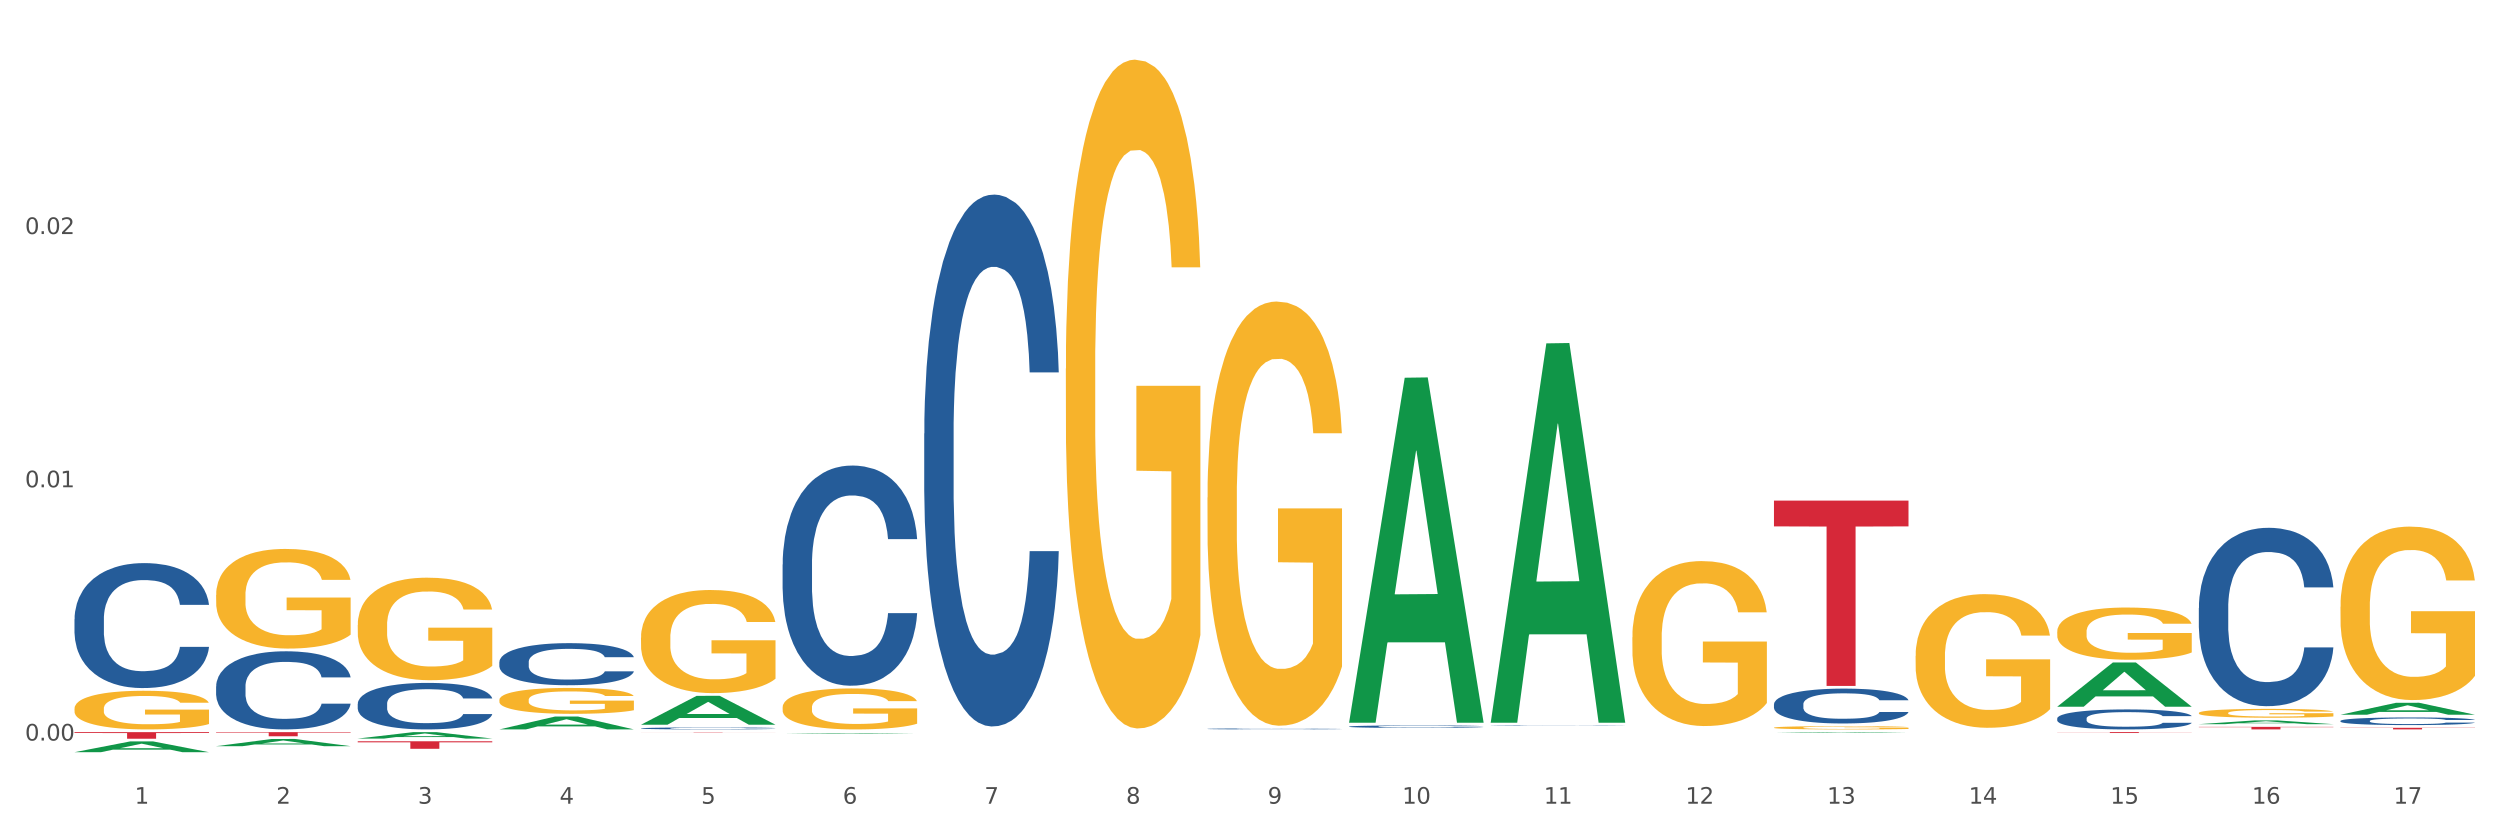 <?xml version="1.0" encoding="utf-8" standalone="no"?>
<!DOCTYPE svg PUBLIC "-//W3C//DTD SVG 1.1//EN"
  "http://www.w3.org/Graphics/SVG/1.1/DTD/svg11.dtd">
<svg xmlns:xlink="http://www.w3.org/1999/xlink" width="1080pt" height="360pt" viewBox="0 0 1080 360" xmlns="http://www.w3.org/2000/svg" version="1.1">
 <rect x="0" y="0" width="1080" height="360" fill="#333333" stroke="none"/>
 <defs>
  <style type="text/css">*{stroke-linejoin: round; stroke-linecap: butt}</style>
 </defs>
 <g id="figure_1">
  <g id="patch_1">
   <path d="M 0 360 
L 1080 360 
L 1080 0 
L 0 0 
z
" style="fill: #ffffff; stroke: #ffffff; stroke-linejoin: miter"/>
  </g>
  <g id="axes_1">
   <g id="matplotlib.axis_1">
    <g id="xtick_1">
     <g id="text_1">
      <!-- 1 -->
      <g style="fill: #4d4d4d" transform="translate(58.182 347.204) scale(0.096 -0.096)">
       <defs>
        <path id="DejaVuSans-31" d="M 794 531 
L 1825 531 
L 1825 4091 
L 703 3866 
L 703 4441 
L 1819 4666 
L 2450 4666 
L 2450 531 
L 3481 531 
L 3481 0 
L 794 0 
L 794 531 
z
" transform="scale(0.016)"/>
       </defs>
       <use xlink:href="#DejaVuSans-31"/>
      </g>
     </g>
    </g>
    <g id="xtick_2">
     <g id="text_2">
      <!-- 2 -->
      <g style="fill: #4d4d4d" transform="translate(119.364 347.204) scale(0.096 -0.096)">
       <defs>
        <path id="DejaVuSans-32" d="M 1228 531 
L 3431 531 
L 3431 0 
L 469 0 
L 469 531 
Q 828 903 1448 1529 
Q 2069 2156 2228 2338 
Q 2531 2678 2651 2914 
Q 2772 3150 2772 3378 
Q 2772 3750 2511 3984 
Q 2250 4219 1831 4219 
Q 1534 4219 1204 4116 
Q 875 4013 500 3803 
L 500 4441 
Q 881 4594 1212 4672 
Q 1544 4750 1819 4750 
Q 2544 4750 2975 4387 
Q 3406 4025 3406 3419 
Q 3406 3131 3298 2873 
Q 3191 2616 2906 2266 
Q 2828 2175 2409 1742 
Q 1991 1309 1228 531 
z
" transform="scale(0.016)"/>
       </defs>
       <use xlink:href="#DejaVuSans-32"/>
      </g>
     </g>
    </g>
    <g id="xtick_3">
     <g id="text_3">
      <!-- 3 -->
      <g style="fill: #4d4d4d" transform="translate(180.545 347.204) scale(0.096 -0.096)">
       <defs>
        <path id="DejaVuSans-33" d="M 2597 2516 
Q 3050 2419 3304 2112 
Q 3559 1806 3559 1356 
Q 3559 666 3084 287 
Q 2609 -91 1734 -91 
Q 1441 -91 1130 -33 
Q 819 25 488 141 
L 488 750 
Q 750 597 1062 519 
Q 1375 441 1716 441 
Q 2309 441 2620 675 
Q 2931 909 2931 1356 
Q 2931 1769 2642 2001 
Q 2353 2234 1838 2234 
L 1294 2234 
L 1294 2753 
L 1863 2753 
Q 2328 2753 2575 2939 
Q 2822 3125 2822 3475 
Q 2822 3834 2567 4026 
Q 2313 4219 1838 4219 
Q 1578 4219 1281 4162 
Q 984 4106 628 3988 
L 628 4550 
Q 988 4650 1302 4700 
Q 1616 4750 1894 4750 
Q 2613 4750 3031 4423 
Q 3450 4097 3450 3541 
Q 3450 3153 3228 2886 
Q 3006 2619 2597 2516 
z
" transform="scale(0.016)"/>
       </defs>
       <use xlink:href="#DejaVuSans-33"/>
      </g>
     </g>
    </g>
    <g id="xtick_4">
     <g id="text_4">
      <!-- 4 -->
      <g style="fill: #4d4d4d" transform="translate(241.726 347.204) scale(0.096 -0.096)">
       <defs>
        <path id="DejaVuSans-34" d="M 2419 4116 
L 825 1625 
L 2419 1625 
L 2419 4116 
z
M 2253 4666 
L 3047 4666 
L 3047 1625 
L 3713 1625 
L 3713 1100 
L 3047 1100 
L 3047 0 
L 2419 0 
L 2419 1100 
L 313 1100 
L 313 1709 
L 2253 4666 
z
" transform="scale(0.016)"/>
       </defs>
       <use xlink:href="#DejaVuSans-34"/>
      </g>
     </g>
    </g>
    <g id="xtick_5">
     <g id="text_5">
      <!-- 5 -->
      <g style="fill: #4d4d4d" transform="translate(302.908 347.204) scale(0.096 -0.096)">
       <defs>
        <path id="DejaVuSans-35" d="M 691 4666 
L 3169 4666 
L 3169 4134 
L 1269 4134 
L 1269 2991 
Q 1406 3038 1543 3061 
Q 1681 3084 1819 3084 
Q 2600 3084 3056 2656 
Q 3513 2228 3513 1497 
Q 3513 744 3044 326 
Q 2575 -91 1722 -91 
Q 1428 -91 1123 -41 
Q 819 9 494 109 
L 494 744 
Q 775 591 1075 516 
Q 1375 441 1709 441 
Q 2250 441 2565 725 
Q 2881 1009 2881 1497 
Q 2881 1984 2565 2268 
Q 2250 2553 1709 2553 
Q 1456 2553 1204 2497 
Q 953 2441 691 2322 
L 691 4666 
z
" transform="scale(0.016)"/>
       </defs>
       <use xlink:href="#DejaVuSans-35"/>
      </g>
     </g>
    </g>
    <g id="xtick_6">
     <g id="text_6">
      <!-- 6 -->
      <g style="fill: #4d4d4d" transform="translate(364.089 347.204) scale(0.096 -0.096)">
       <defs>
        <path id="DejaVuSans-36" d="M 2113 2584 
Q 1688 2584 1439 2293 
Q 1191 2003 1191 1497 
Q 1191 994 1439 701 
Q 1688 409 2113 409 
Q 2538 409 2786 701 
Q 3034 994 3034 1497 
Q 3034 2003 2786 2293 
Q 2538 2584 2113 2584 
z
M 3366 4563 
L 3366 3988 
Q 3128 4100 2886 4159 
Q 2644 4219 2406 4219 
Q 1781 4219 1451 3797 
Q 1122 3375 1075 2522 
Q 1259 2794 1537 2939 
Q 1816 3084 2150 3084 
Q 2853 3084 3261 2657 
Q 3669 2231 3669 1497 
Q 3669 778 3244 343 
Q 2819 -91 2113 -91 
Q 1303 -91 875 529 
Q 447 1150 447 2328 
Q 447 3434 972 4092 
Q 1497 4750 2381 4750 
Q 2619 4750 2861 4703 
Q 3103 4656 3366 4563 
z
" transform="scale(0.016)"/>
       </defs>
       <use xlink:href="#DejaVuSans-36"/>
      </g>
     </g>
    </g>
    <g id="xtick_7">
     <g id="text_7">
      <!-- 7 -->
      <g style="fill: #4d4d4d" transform="translate(425.271 347.204) scale(0.096 -0.096)">
       <defs>
        <path id="DejaVuSans-37" d="M 525 4666 
L 3525 4666 
L 3525 4397 
L 1831 0 
L 1172 0 
L 2766 4134 
L 525 4134 
L 525 4666 
z
" transform="scale(0.016)"/>
       </defs>
       <use xlink:href="#DejaVuSans-37"/>
      </g>
     </g>
    </g>
    <g id="xtick_8">
     <g id="text_8">
      <!-- 8 -->
      <g style="fill: #4d4d4d" transform="translate(486.452 347.204) scale(0.096 -0.096)">
       <defs>
        <path id="DejaVuSans-38" d="M 2034 2216 
Q 1584 2216 1326 1975 
Q 1069 1734 1069 1313 
Q 1069 891 1326 650 
Q 1584 409 2034 409 
Q 2484 409 2743 651 
Q 3003 894 3003 1313 
Q 3003 1734 2745 1975 
Q 2488 2216 2034 2216 
z
M 1403 2484 
Q 997 2584 770 2862 
Q 544 3141 544 3541 
Q 544 4100 942 4425 
Q 1341 4750 2034 4750 
Q 2731 4750 3128 4425 
Q 3525 4100 3525 3541 
Q 3525 3141 3298 2862 
Q 3072 2584 2669 2484 
Q 3125 2378 3379 2068 
Q 3634 1759 3634 1313 
Q 3634 634 3220 271 
Q 2806 -91 2034 -91 
Q 1263 -91 848 271 
Q 434 634 434 1313 
Q 434 1759 690 2068 
Q 947 2378 1403 2484 
z
M 1172 3481 
Q 1172 3119 1398 2916 
Q 1625 2713 2034 2713 
Q 2441 2713 2670 2916 
Q 2900 3119 2900 3481 
Q 2900 3844 2670 4047 
Q 2441 4250 2034 4250 
Q 1625 4250 1398 4047 
Q 1172 3844 1172 3481 
z
" transform="scale(0.016)"/>
       </defs>
       <use xlink:href="#DejaVuSans-38"/>
      </g>
     </g>
    </g>
    <g id="xtick_9">
     <g id="text_9">
      <!-- 9 -->
      <g style="fill: #4d4d4d" transform="translate(547.634 347.204) scale(0.096 -0.096)">
       <defs>
        <path id="DejaVuSans-39" d="M 703 97 
L 703 672 
Q 941 559 1184 500 
Q 1428 441 1663 441 
Q 2288 441 2617 861 
Q 2947 1281 2994 2138 
Q 2813 1869 2534 1725 
Q 2256 1581 1919 1581 
Q 1219 1581 811 2004 
Q 403 2428 403 3163 
Q 403 3881 828 4315 
Q 1253 4750 1959 4750 
Q 2769 4750 3195 4129 
Q 3622 3509 3622 2328 
Q 3622 1225 3098 567 
Q 2575 -91 1691 -91 
Q 1453 -91 1209 -44 
Q 966 3 703 97 
z
M 1959 2075 
Q 2384 2075 2632 2365 
Q 2881 2656 2881 3163 
Q 2881 3666 2632 3958 
Q 2384 4250 1959 4250 
Q 1534 4250 1286 3958 
Q 1038 3666 1038 3163 
Q 1038 2656 1286 2365 
Q 1534 2075 1959 2075 
z
" transform="scale(0.016)"/>
       </defs>
       <use xlink:href="#DejaVuSans-39"/>
      </g>
     </g>
    </g>
    <g id="xtick_10">
     <g id="text_10">
      <!-- 10 -->
      <g style="fill: #4d4d4d" transform="translate(605.761 347.204) scale(0.096 -0.096)">
       <defs>
        <path id="DejaVuSans-30" d="M 2034 4250 
Q 1547 4250 1301 3770 
Q 1056 3291 1056 2328 
Q 1056 1369 1301 889 
Q 1547 409 2034 409 
Q 2525 409 2770 889 
Q 3016 1369 3016 2328 
Q 3016 3291 2770 3770 
Q 2525 4250 2034 4250 
z
M 2034 4750 
Q 2819 4750 3233 4129 
Q 3647 3509 3647 2328 
Q 3647 1150 3233 529 
Q 2819 -91 2034 -91 
Q 1250 -91 836 529 
Q 422 1150 422 2328 
Q 422 3509 836 4129 
Q 1250 4750 2034 4750 
z
" transform="scale(0.016)"/>
       </defs>
       <use xlink:href="#DejaVuSans-31"/>
       <use xlink:href="#DejaVuSans-30" transform="translate(63.623 0)"/>
      </g>
     </g>
    </g>
    <g id="xtick_11">
     <g id="text_11">
      <!-- 11 -->
      <g style="fill: #4d4d4d" transform="translate(666.942 347.204) scale(0.096 -0.096)">
       <use xlink:href="#DejaVuSans-31"/>
       <use xlink:href="#DejaVuSans-31" transform="translate(63.623 0)"/>
      </g>
     </g>
    </g>
    <g id="xtick_12">
     <g id="text_12">
      <!-- 12 -->
      <g style="fill: #4d4d4d" transform="translate(728.124 347.204) scale(0.096 -0.096)">
       <use xlink:href="#DejaVuSans-31"/>
       <use xlink:href="#DejaVuSans-32" transform="translate(63.623 0)"/>
      </g>
     </g>
    </g>
    <g id="xtick_13">
     <g id="text_13">
      <!-- 13 -->
      <g style="fill: #4d4d4d" transform="translate(789.305 347.204) scale(0.096 -0.096)">
       <use xlink:href="#DejaVuSans-31"/>
       <use xlink:href="#DejaVuSans-33" transform="translate(63.623 0)"/>
      </g>
     </g>
    </g>
    <g id="xtick_14">
     <g id="text_14">
      <!-- 14 -->
      <g style="fill: #4d4d4d" transform="translate(850.487 347.204) scale(0.096 -0.096)">
       <use xlink:href="#DejaVuSans-31"/>
       <use xlink:href="#DejaVuSans-34" transform="translate(63.623 0)"/>
      </g>
     </g>
    </g>
    <g id="xtick_15">
     <g id="text_15">
      <!-- 15 -->
      <g style="fill: #4d4d4d" transform="translate(911.668 347.204) scale(0.096 -0.096)">
       <use xlink:href="#DejaVuSans-31"/>
       <use xlink:href="#DejaVuSans-35" transform="translate(63.623 0)"/>
      </g>
     </g>
    </g>
    <g id="xtick_16">
     <g id="text_16">
      <!-- 16 -->
      <g style="fill: #4d4d4d" transform="translate(972.849 347.204) scale(0.096 -0.096)">
       <use xlink:href="#DejaVuSans-31"/>
       <use xlink:href="#DejaVuSans-36" transform="translate(63.623 0)"/>
      </g>
     </g>
    </g>
    <g id="xtick_17">
     <g id="text_17">
      <!-- 17 -->
      <g style="fill: #4d4d4d" transform="translate(1034.031 347.204) scale(0.096 -0.096)">
       <use xlink:href="#DejaVuSans-31"/>
       <use xlink:href="#DejaVuSans-37" transform="translate(63.623 0)"/>
      </g>
     </g>
    </g>
    <g id="xtick_18"/>
    <g id="xtick_19"/>
    <g id="xtick_20"/>
    <g id="xtick_21"/>
    <g id="xtick_22"/>
    <g id="xtick_23"/>
    <g id="xtick_24"/>
    <g id="xtick_25"/>
    <g id="xtick_26"/>
    <g id="xtick_27"/>
    <g id="xtick_28"/>
    <g id="xtick_29"/>
    <g id="xtick_30"/>
    <g id="xtick_31"/>
    <g id="xtick_32"/>
    <g id="xtick_33"/>
   </g>
   <g id="matplotlib.axis_2">
    <g id="ytick_1">
     <g id="text_18">
      <!-- 0.00 -->
      <g style="fill: #4d4d4d" transform="translate(10.8 319.92) scale(0.096 -0.096)">
       <defs>
        <path id="DejaVuSans-2e" d="M 684 794 
L 1344 794 
L 1344 0 
L 684 0 
L 684 794 
z
" transform="scale(0.016)"/>
       </defs>
       <use xlink:href="#DejaVuSans-30"/>
       <use xlink:href="#DejaVuSans-2e" transform="translate(63.623 0)"/>
       <use xlink:href="#DejaVuSans-30" transform="translate(95.41 0)"/>
       <use xlink:href="#DejaVuSans-30" transform="translate(159.033 0)"/>
      </g>
     </g>
    </g>
    <g id="ytick_2">
     <g id="text_19">
      <!-- 0.01 -->
      <g style="fill: #4d4d4d" transform="translate(10.8 210.511) scale(0.096 -0.096)">
       <use xlink:href="#DejaVuSans-30"/>
       <use xlink:href="#DejaVuSans-2e" transform="translate(63.623 0)"/>
       <use xlink:href="#DejaVuSans-30" transform="translate(95.41 0)"/>
       <use xlink:href="#DejaVuSans-31" transform="translate(159.033 0)"/>
      </g>
     </g>
    </g>
    <g id="ytick_3">
     <g id="text_20">
      <!-- 0.02 -->
      <g style="fill: #4d4d4d" transform="translate(10.8 101.103) scale(0.096 -0.096)">
       <use xlink:href="#DejaVuSans-30"/>
       <use xlink:href="#DejaVuSans-2e" transform="translate(63.623 0)"/>
       <use xlink:href="#DejaVuSans-30" transform="translate(95.41 0)"/>
       <use xlink:href="#DejaVuSans-32" transform="translate(159.033 0)"/>
      </g>
     </g>
    </g>
    <g id="ytick_4"/>
    <g id="ytick_5"/>
    <g id="ytick_6"/>
   </g>
   <g id="PolyCollection_1">
    <path d="M 32.175 324.941 
L 32.235 324.936 
L 56.203 320.296 
L 66.15 320.291 
L 90.297 324.95 
L 78.793 324.95 
L 73.58 323.865 
L 48.833 323.865 
L 48.653 323.882 
L 43.62 324.95 
L 32.175 324.95 
L 32.175 324.941 
L 51.949 323.217 
L 70.464 323.213 
L 61.296 321.284 
L 61.176 321.275 
L 61.056 321.289 
L 51.889 323.213 
L 51.949 323.217 
L 32.175 324.941 
z
" clip-path="url(#pd34a7ba52c)" style="fill: #109648"/>
    <path d="M 399.263 187.304 
L 399.332 187.094 
L 399.332 181.219 
L 399.538 173.245 
L 400.294 158.556 
L 401.256 147.434 
L 402.905 134.424 
L 403.798 128.968 
L 404.966 122.883 
L 407.37 113.02 
L 410.118 104.626 
L 412.042 100.01 
L 413.485 97.072 
L 416.714 91.826 
L 418.569 89.518 
L 420.493 87.629 
L 422.141 86.37 
L 424.89 84.901 
L 427.088 84.272 
L 429.63 84.062 
L 431.76 84.272 
L 434.577 85.111 
L 438.699 87.629 
L 440.279 89.098 
L 442.409 91.616 
L 444.607 94.974 
L 446.393 98.331 
L 448.455 103.157 
L 450.584 109.453 
L 452.645 117.427 
L 454.088 124.771 
L 455.256 132.535 
L 456.287 141.978 
L 457.042 152.26 
L 457.386 160.864 
L 444.813 160.864 
L 444.47 153.1 
L 443.783 144.706 
L 443.096 139.04 
L 442.34 134.424 
L 441.172 129.178 
L 440.142 125.82 
L 438.424 121.833 
L 436.844 119.315 
L 435.538 117.846 
L 433.958 116.587 
L 430.592 115.328 
L 428.187 115.328 
L 426.676 115.748 
L 424.821 116.797 
L 423.241 118.266 
L 421.386 120.784 
L 419.943 123.512 
L 418.5 127.079 
L 417.676 129.598 
L 416.439 134.214 
L 415.615 137.991 
L 414.515 144.496 
L 413.897 149.113 
L 412.798 161.074 
L 412.317 169.887 
L 412.111 175.973 
L 411.973 182.688 
L 411.973 215.423 
L 412.386 230.112 
L 412.729 236.407 
L 413.279 243.542 
L 414.309 252.775 
L 415.821 261.798 
L 417.401 268.303 
L 418.706 272.29 
L 419.943 275.228 
L 421.18 277.536 
L 422.691 279.635 
L 423.928 280.894 
L 425.783 282.153 
L 427.981 282.782 
L 429.699 282.782 
L 433.203 281.733 
L 434.783 280.684 
L 436.294 279.215 
L 437.943 276.907 
L 439.248 274.389 
L 440.004 272.5 
L 441.241 268.513 
L 442.203 264.316 
L 443.027 259.49 
L 443.577 255.293 
L 444.195 248.998 
L 444.676 241.863 
L 444.813 238.086 
L 457.386 238.086 
L 457.111 245.64 
L 456.63 252.985 
L 455.668 262.847 
L 454.913 268.513 
L 453.745 275.438 
L 452.508 281.313 
L 450.79 287.818 
L 449.21 292.645 
L 447.561 296.842 
L 445.775 300.619 
L 442.546 305.865 
L 441.378 307.334 
L 438.905 309.852 
L 436.981 311.321 
L 434.164 312.79 
L 431.279 313.629 
L 428.256 313.839 
L 425.577 313.419 
L 422.622 312.16 
L 420.767 310.901 
L 418.706 309.013 
L 416.302 306.075 
L 414.035 302.507 
L 411.905 298.311 
L 409.912 293.484 
L 408.057 288.028 
L 405.653 279.005 
L 403.867 270.192 
L 402.561 262.008 
L 401.668 255.083 
L 400.775 246.27 
L 400.294 240.184 
L 399.538 225.495 
L 399.263 211.856 
L 399.263 187.304 
z
" clip-path="url(#pd34a7ba52c)" style="fill: #255c99"/>
    <path d="M 338.082 243.854 
L 338.151 243.767 
L 338.151 241.335 
L 338.357 238.034 
L 339.113 231.953 
L 340.074 227.348 
L 341.723 221.962 
L 342.616 219.703 
L 343.784 217.184 
L 346.189 213.101 
L 348.937 209.626 
L 350.861 207.715 
L 352.304 206.499 
L 355.533 204.327 
L 357.387 203.371 
L 359.311 202.59 
L 360.96 202.068 
L 363.708 201.46 
L 365.907 201.2 
L 368.449 201.113 
L 370.578 201.2 
L 373.395 201.547 
L 377.517 202.59 
L 379.097 203.198 
L 381.227 204.24 
L 383.426 205.63 
L 385.212 207.02 
L 387.273 209.018 
L 389.403 211.624 
L 391.464 214.925 
L 392.907 217.966 
L 394.075 221.18 
L 395.105 225.09 
L 395.861 229.346 
L 396.204 232.908 
L 383.632 232.908 
L 383.288 229.694 
L 382.601 226.219 
L 381.914 223.873 
L 381.159 221.962 
L 379.991 219.79 
L 378.96 218.4 
L 377.243 216.75 
L 375.662 215.707 
L 374.357 215.099 
L 372.777 214.578 
L 369.41 214.057 
L 367.006 214.057 
L 365.494 214.231 
L 363.639 214.665 
L 362.059 215.273 
L 360.204 216.315 
L 358.762 217.445 
L 357.319 218.922 
L 356.494 219.964 
L 355.258 221.875 
L 354.433 223.439 
L 353.334 226.132 
L 352.716 228.043 
L 351.616 232.995 
L 351.136 236.644 
L 350.929 239.163 
L 350.792 241.943 
L 350.792 255.495 
L 351.204 261.576 
L 351.548 264.182 
L 352.097 267.136 
L 353.128 270.958 
L 354.639 274.694 
L 356.22 277.387 
L 357.525 279.037 
L 358.762 280.254 
L 359.998 281.209 
L 361.51 282.078 
L 362.746 282.599 
L 364.601 283.12 
L 366.8 283.381 
L 368.517 283.381 
L 372.021 282.947 
L 373.601 282.512 
L 375.113 281.904 
L 376.762 280.949 
L 378.067 279.906 
L 378.823 279.124 
L 380.059 277.474 
L 381.021 275.736 
L 381.846 273.738 
L 382.395 272.001 
L 383.014 269.395 
L 383.494 266.441 
L 383.632 264.877 
L 396.204 264.877 
L 395.93 268.005 
L 395.449 271.045 
L 394.487 275.128 
L 393.731 277.474 
L 392.563 280.341 
L 391.327 282.773 
L 389.609 285.466 
L 388.029 287.464 
L 386.38 289.202 
L 384.594 290.765 
L 381.365 292.937 
L 380.197 293.545 
L 377.723 294.588 
L 375.8 295.196 
L 372.983 295.804 
L 370.097 296.151 
L 367.075 296.238 
L 364.395 296.064 
L 361.441 295.543 
L 359.586 295.022 
L 357.525 294.24 
L 355.12 293.024 
L 352.853 291.547 
L 350.723 289.81 
L 348.731 287.812 
L 346.876 285.553 
L 344.471 281.817 
L 342.685 278.169 
L 341.38 274.781 
L 340.487 271.914 
L 339.594 268.265 
L 339.113 265.746 
L 338.357 259.665 
L 338.082 254.018 
L 338.082 243.854 
z
" clip-path="url(#pd34a7ba52c)" style="fill: #255c99"/>
    <path d="M 276.901 314.64 
L 276.969 314.639 
L 276.969 314.618 
L 277.175 314.588 
L 277.931 314.533 
L 278.893 314.492 
L 280.542 314.444 
L 281.435 314.423 
L 282.603 314.401 
L 285.008 314.364 
L 287.756 314.333 
L 289.679 314.316 
L 291.122 314.305 
L 294.351 314.285 
L 296.206 314.277 
L 298.13 314.27 
L 299.779 314.265 
L 302.527 314.26 
L 304.725 314.257 
L 307.267 314.256 
L 309.397 314.257 
L 312.214 314.26 
L 316.336 314.27 
L 317.916 314.275 
L 320.046 314.285 
L 322.244 314.297 
L 324.031 314.31 
L 326.092 314.327 
L 328.221 314.351 
L 330.283 314.38 
L 331.725 314.408 
L 332.893 314.437 
L 333.924 314.472 
L 334.679 314.51 
L 335.023 314.542 
L 322.45 314.542 
L 322.107 314.513 
L 321.42 314.482 
L 320.733 314.461 
L 319.977 314.444 
L 318.809 314.424 
L 317.779 314.412 
L 316.061 314.397 
L 314.481 314.388 
L 313.176 314.382 
L 311.595 314.377 
L 308.229 314.373 
L 305.824 314.373 
L 304.313 314.374 
L 302.458 314.378 
L 300.878 314.384 
L 299.023 314.393 
L 297.58 314.403 
L 296.137 314.416 
L 295.313 314.426 
L 294.076 314.443 
L 293.252 314.457 
L 292.153 314.481 
L 291.534 314.498 
L 290.435 314.543 
L 289.954 314.575 
L 289.748 314.598 
L 289.611 314.623 
L 289.611 314.745 
L 290.023 314.799 
L 290.366 314.823 
L 290.916 314.849 
L 291.947 314.883 
L 293.458 314.917 
L 295.038 314.941 
L 296.343 314.956 
L 297.58 314.967 
L 298.817 314.976 
L 300.328 314.983 
L 301.565 314.988 
L 303.42 314.993 
L 305.618 314.995 
L 307.336 314.995 
L 310.84 314.991 
L 312.42 314.987 
L 313.931 314.982 
L 315.58 314.973 
L 316.886 314.964 
L 317.641 314.957 
L 318.878 314.942 
L 319.84 314.926 
L 320.664 314.908 
L 321.214 314.893 
L 321.832 314.869 
L 322.313 314.843 
L 322.45 314.829 
L 335.023 314.829 
L 334.748 314.857 
L 334.267 314.884 
L 333.305 314.921 
L 332.55 314.942 
L 331.382 314.968 
L 330.145 314.99 
L 328.428 315.014 
L 326.847 315.032 
L 325.199 315.047 
L 323.412 315.061 
L 320.183 315.081 
L 319.015 315.086 
L 316.542 315.096 
L 314.618 315.101 
L 311.802 315.107 
L 308.916 315.11 
L 305.893 315.11 
L 303.214 315.109 
L 300.26 315.104 
L 298.405 315.1 
L 296.343 315.092 
L 293.939 315.082 
L 291.672 315.068 
L 289.542 315.053 
L 287.55 315.035 
L 285.695 315.015 
L 283.29 314.981 
L 281.504 314.948 
L 280.198 314.918 
L 279.305 314.892 
L 278.412 314.859 
L 277.931 314.837 
L 277.175 314.782 
L 276.901 314.731 
L 276.901 314.64 
z
" clip-path="url(#pd34a7ba52c)" style="fill: #255c99"/>
    <path d="M 215.719 286.01 
L 215.788 285.993 
L 215.788 285.528 
L 215.994 284.897 
L 216.75 283.734 
L 217.712 282.854 
L 219.36 281.824 
L 220.254 281.392 
L 221.422 280.911 
L 223.826 280.13 
L 226.574 279.466 
L 228.498 279.1 
L 229.941 278.868 
L 233.17 278.453 
L 235.025 278.27 
L 236.948 278.121 
L 238.597 278.021 
L 241.345 277.905 
L 243.544 277.855 
L 246.086 277.838 
L 248.216 277.855 
L 251.032 277.921 
L 255.155 278.121 
L 256.735 278.237 
L 258.864 278.436 
L 261.063 278.702 
L 262.849 278.968 
L 264.91 279.35 
L 267.04 279.848 
L 269.101 280.479 
L 270.544 281.06 
L 271.712 281.675 
L 272.742 282.422 
L 273.498 283.236 
L 273.842 283.917 
L 261.269 283.917 
L 260.926 283.302 
L 260.238 282.638 
L 259.551 282.19 
L 258.796 281.824 
L 257.628 281.409 
L 256.597 281.143 
L 254.88 280.828 
L 253.3 280.628 
L 251.994 280.512 
L 250.414 280.413 
L 247.048 280.313 
L 244.643 280.313 
L 243.132 280.346 
L 241.277 280.429 
L 239.696 280.545 
L 237.841 280.745 
L 236.399 280.961 
L 234.956 281.243 
L 234.132 281.442 
L 232.895 281.808 
L 232.07 282.107 
L 230.971 282.622 
L 230.353 282.987 
L 229.254 283.934 
L 228.773 284.631 
L 228.567 285.113 
L 228.429 285.644 
L 228.429 288.235 
L 228.841 289.398 
L 229.185 289.896 
L 229.735 290.461 
L 230.765 291.192 
L 232.277 291.906 
L 233.857 292.421 
L 235.162 292.736 
L 236.399 292.969 
L 237.635 293.151 
L 239.147 293.318 
L 240.383 293.417 
L 242.238 293.517 
L 244.437 293.567 
L 246.154 293.567 
L 249.658 293.484 
L 251.238 293.401 
L 252.75 293.284 
L 254.399 293.102 
L 255.704 292.902 
L 256.46 292.753 
L 257.696 292.437 
L 258.658 292.105 
L 259.483 291.723 
L 260.032 291.391 
L 260.651 290.893 
L 261.132 290.328 
L 261.269 290.029 
L 273.842 290.029 
L 273.567 290.627 
L 273.086 291.208 
L 272.124 291.989 
L 271.368 292.437 
L 270.2 292.985 
L 268.964 293.45 
L 267.246 293.965 
L 265.666 294.347 
L 264.017 294.679 
L 262.231 294.978 
L 259.002 295.394 
L 257.834 295.51 
L 255.361 295.709 
L 253.437 295.825 
L 250.62 295.942 
L 247.735 296.008 
L 244.712 296.025 
L 242.032 295.992 
L 239.078 295.892 
L 237.223 295.792 
L 235.162 295.643 
L 232.757 295.41 
L 230.49 295.128 
L 228.361 294.796 
L 226.368 294.414 
L 224.513 293.982 
L 222.109 293.268 
L 220.322 292.57 
L 219.017 291.922 
L 218.124 291.374 
L 217.231 290.677 
L 216.75 290.195 
L 215.994 289.032 
L 215.719 287.953 
L 215.719 286.01 
z
" clip-path="url(#pd34a7ba52c)" style="fill: #255c99"/>
    <path d="M 154.538 304.043 
L 154.607 304.024 
L 154.607 303.51 
L 154.813 302.813 
L 155.568 301.528 
L 156.53 300.555 
L 158.179 299.417 
L 159.072 298.94 
L 160.24 298.408 
L 162.645 297.545 
L 165.393 296.811 
L 167.317 296.407 
L 168.759 296.15 
L 171.988 295.691 
L 173.843 295.489 
L 175.767 295.324 
L 177.416 295.214 
L 180.164 295.086 
L 182.362 295.03 
L 184.904 295.012 
L 187.034 295.03 
L 189.851 295.104 
L 193.973 295.324 
L 195.553 295.453 
L 197.683 295.673 
L 199.882 295.967 
L 201.668 296.26 
L 203.729 296.682 
L 205.859 297.233 
L 207.92 297.93 
L 209.362 298.573 
L 210.53 299.252 
L 211.561 300.078 
L 212.317 300.977 
L 212.66 301.73 
L 200.088 301.73 
L 199.744 301.051 
L 199.057 300.317 
L 198.37 299.821 
L 197.614 299.417 
L 196.446 298.958 
L 195.416 298.665 
L 193.698 298.316 
L 192.118 298.096 
L 190.813 297.967 
L 189.233 297.857 
L 185.866 297.747 
L 183.462 297.747 
L 181.95 297.784 
L 180.095 297.875 
L 178.515 298.004 
L 176.66 298.224 
L 175.217 298.463 
L 173.775 298.775 
L 172.95 298.995 
L 171.713 299.399 
L 170.889 299.729 
L 169.79 300.298 
L 169.171 300.702 
L 168.072 301.748 
L 167.591 302.519 
L 167.385 303.051 
L 167.248 303.639 
L 167.248 306.502 
L 167.66 307.787 
L 168.004 308.338 
L 168.553 308.962 
L 169.584 309.769 
L 171.095 310.558 
L 172.675 311.127 
L 173.981 311.476 
L 175.217 311.733 
L 176.454 311.935 
L 177.965 312.119 
L 179.202 312.229 
L 181.057 312.339 
L 183.255 312.394 
L 184.973 312.394 
L 188.477 312.302 
L 190.057 312.21 
L 191.568 312.082 
L 193.217 311.88 
L 194.523 311.66 
L 195.278 311.495 
L 196.515 311.146 
L 197.477 310.779 
L 198.301 310.357 
L 198.851 309.989 
L 199.469 309.439 
L 199.95 308.815 
L 200.088 308.484 
L 212.66 308.484 
L 212.385 309.145 
L 211.904 309.788 
L 210.943 310.65 
L 210.187 311.146 
L 209.019 311.752 
L 207.782 312.265 
L 206.065 312.834 
L 204.485 313.257 
L 202.836 313.624 
L 201.049 313.954 
L 197.82 314.413 
L 196.652 314.541 
L 194.179 314.762 
L 192.256 314.89 
L 189.439 315.019 
L 186.553 315.092 
L 183.53 315.11 
L 180.851 315.074 
L 177.897 314.964 
L 176.042 314.853 
L 173.981 314.688 
L 171.576 314.431 
L 169.309 314.119 
L 167.179 313.752 
L 165.187 313.33 
L 163.332 312.853 
L 160.927 312.064 
L 159.141 311.293 
L 157.836 310.577 
L 156.942 309.971 
L 156.049 309.2 
L 155.568 308.668 
L 154.813 307.383 
L 154.538 306.19 
L 154.538 304.043 
z
" clip-path="url(#pd34a7ba52c)" style="fill: #255c99"/>
    <path d="M 93.356 296.521 
L 93.425 296.49 
L 93.425 295.627 
L 93.631 294.455 
L 94.387 292.297 
L 95.349 290.663 
L 96.998 288.752 
L 97.891 287.95 
L 99.059 287.056 
L 101.463 285.608 
L 104.211 284.374 
L 106.135 283.696 
L 107.578 283.265 
L 110.807 282.494 
L 112.662 282.155 
L 114.585 281.877 
L 116.234 281.692 
L 118.982 281.477 
L 121.181 281.384 
L 123.723 281.353 
L 125.853 281.384 
L 128.67 281.507 
L 132.792 281.877 
L 134.372 282.093 
L 136.502 282.463 
L 138.7 282.956 
L 140.486 283.45 
L 142.547 284.159 
L 144.677 285.083 
L 146.738 286.255 
L 148.181 287.334 
L 149.349 288.475 
L 150.38 289.862 
L 151.135 291.372 
L 151.479 292.636 
L 138.906 292.636 
L 138.563 291.496 
L 137.876 290.263 
L 137.189 289.43 
L 136.433 288.752 
L 135.265 287.981 
L 134.234 287.488 
L 132.517 286.902 
L 130.937 286.532 
L 129.631 286.317 
L 128.051 286.132 
L 124.685 285.947 
L 122.28 285.947 
L 120.769 286.008 
L 118.914 286.162 
L 117.334 286.378 
L 115.479 286.748 
L 114.036 287.149 
L 112.593 287.673 
L 111.769 288.043 
L 110.532 288.721 
L 109.708 289.276 
L 108.608 290.232 
L 107.99 290.91 
L 106.891 292.667 
L 106.41 293.962 
L 106.204 294.856 
L 106.066 295.843 
L 106.066 300.652 
L 106.479 302.81 
L 106.822 303.735 
L 107.372 304.783 
L 108.402 306.139 
L 109.914 307.465 
L 111.494 308.421 
L 112.799 309.006 
L 114.036 309.438 
L 115.273 309.777 
L 116.784 310.085 
L 118.021 310.27 
L 119.876 310.455 
L 122.074 310.548 
L 123.792 310.548 
L 127.295 310.394 
L 128.876 310.24 
L 130.387 310.024 
L 132.036 309.685 
L 133.341 309.315 
L 134.097 309.037 
L 135.334 308.451 
L 136.296 307.835 
L 137.12 307.126 
L 137.67 306.509 
L 138.288 305.584 
L 138.769 304.536 
L 138.906 303.981 
L 151.479 303.981 
L 151.204 305.091 
L 150.723 306.17 
L 149.761 307.619 
L 149.005 308.451 
L 147.838 309.469 
L 146.601 310.332 
L 144.883 311.288 
L 143.303 311.997 
L 141.654 312.613 
L 139.868 313.168 
L 136.639 313.939 
L 135.471 314.155 
L 132.998 314.525 
L 131.074 314.74 
L 128.257 314.956 
L 125.372 315.08 
L 122.349 315.11 
L 119.669 315.049 
L 116.715 314.864 
L 114.86 314.679 
L 112.799 314.401 
L 110.395 313.97 
L 108.127 313.446 
L 105.998 312.829 
L 104.005 312.12 
L 102.15 311.319 
L 99.746 309.993 
L 97.959 308.698 
L 96.654 307.496 
L 95.761 306.478 
L 94.868 305.184 
L 94.387 304.29 
L 93.631 302.132 
L 93.356 300.128 
L 93.356 296.521 
z
" clip-path="url(#pd34a7ba52c)" style="fill: #255c99"/>
    <path d="M 32.175 267.516 
L 32.244 267.466 
L 32.244 266.086 
L 32.45 264.212 
L 33.206 260.761 
L 34.167 258.148 
L 35.816 255.091 
L 36.709 253.809 
L 37.877 252.379 
L 40.282 250.062 
L 43.03 248.09 
L 44.954 247.005 
L 46.396 246.315 
L 49.625 245.082 
L 51.48 244.54 
L 53.404 244.096 
L 55.053 243.8 
L 57.801 243.455 
L 60 243.307 
L 62.542 243.258 
L 64.671 243.307 
L 67.488 243.504 
L 71.61 244.096 
L 73.19 244.441 
L 75.32 245.033 
L 77.519 245.822 
L 79.305 246.611 
L 81.366 247.745 
L 83.496 249.224 
L 85.557 251.097 
L 87 252.823 
L 88.168 254.647 
L 89.198 256.866 
L 89.954 259.282 
L 90.297 261.303 
L 77.725 261.303 
L 77.381 259.479 
L 76.694 257.507 
L 76.007 256.176 
L 75.251 255.091 
L 74.084 253.858 
L 73.053 253.069 
L 71.335 252.133 
L 69.755 251.541 
L 68.45 251.196 
L 66.87 250.9 
L 63.503 250.604 
L 61.099 250.604 
L 59.587 250.703 
L 57.732 250.949 
L 56.152 251.294 
L 54.297 251.886 
L 52.854 252.527 
L 51.412 253.365 
L 50.587 253.957 
L 49.351 255.042 
L 48.526 255.929 
L 47.427 257.458 
L 46.809 258.542 
L 45.709 261.353 
L 45.228 263.423 
L 45.022 264.853 
L 44.885 266.431 
L 44.885 274.122 
L 45.297 277.574 
L 45.641 279.053 
L 46.19 280.729 
L 47.221 282.899 
L 48.732 285.019 
L 50.312 286.547 
L 51.618 287.484 
L 52.854 288.174 
L 54.091 288.716 
L 55.603 289.21 
L 56.839 289.505 
L 58.694 289.801 
L 60.893 289.949 
L 62.61 289.949 
L 66.114 289.703 
L 67.694 289.456 
L 69.206 289.111 
L 70.855 288.569 
L 72.16 287.977 
L 72.916 287.533 
L 74.152 286.596 
L 75.114 285.61 
L 75.939 284.476 
L 76.488 283.49 
L 77.106 282.011 
L 77.587 280.335 
L 77.725 279.447 
L 90.297 279.447 
L 90.023 281.222 
L 89.542 282.948 
L 88.58 285.265 
L 87.824 286.596 
L 86.656 288.223 
L 85.419 289.604 
L 83.702 291.132 
L 82.122 292.266 
L 80.473 293.252 
L 78.687 294.14 
L 75.458 295.373 
L 74.29 295.718 
L 71.816 296.309 
L 69.893 296.654 
L 67.076 297 
L 64.19 297.197 
L 61.167 297.246 
L 58.488 297.148 
L 55.534 296.852 
L 53.679 296.556 
L 51.618 296.112 
L 49.213 295.422 
L 46.946 294.584 
L 44.816 293.598 
L 42.824 292.464 
L 40.969 291.182 
L 38.564 289.062 
L 36.778 286.991 
L 35.473 285.068 
L 34.58 283.441 
L 33.686 281.37 
L 33.206 279.94 
L 32.45 276.489 
L 32.175 273.284 
L 32.175 267.516 
z
" clip-path="url(#pd34a7ba52c)" style="fill: #255c99"/>
    <path d="M 32.175 306.126 
L 32.244 306.111 
L 32.244 305.562 
L 32.381 305.089 
L 33.067 303.945 
L 34.096 302.999 
L 34.851 302.496 
L 35.606 302.084 
L 36.498 301.672 
L 37.596 301.245 
L 39.586 300.62 
L 40.821 300.3 
L 42.331 299.964 
L 45.076 299.476 
L 47.066 299.201 
L 49.124 298.973 
L 52.487 298.698 
L 54.683 298.576 
L 57.016 298.484 
L 59.829 298.423 
L 61.957 298.408 
L 66.623 298.454 
L 70.603 298.591 
L 72.524 298.698 
L 74.995 298.881 
L 76.299 299.003 
L 78.426 299.247 
L 80.622 299.567 
L 82.131 299.842 
L 84.396 300.361 
L 86.111 300.879 
L 87.69 301.52 
L 88.513 301.962 
L 89.131 302.374 
L 89.68 302.847 
L 90.229 303.594 
L 77.877 303.594 
L 77.397 303.06 
L 76.642 302.557 
L 75.544 302.069 
L 74.583 301.764 
L 72.936 301.383 
L 71.426 301.138 
L 69.848 300.955 
L 67.927 300.803 
L 66.417 300.727 
L 64.29 300.666 
L 60.104 300.681 
L 57.29 300.803 
L 55.369 300.955 
L 54.134 301.093 
L 53.036 301.245 
L 51.801 301.459 
L 50.36 301.779 
L 49.33 302.069 
L 48.301 302.435 
L 47.478 302.801 
L 46.723 303.228 
L 46.105 303.686 
L 45.625 304.159 
L 45.213 304.738 
L 44.87 305.699 
L 44.87 307.789 
L 45.007 308.262 
L 45.35 308.887 
L 45.762 309.36 
L 46.448 309.924 
L 47.066 310.306 
L 48.232 310.855 
L 49.536 311.312 
L 50.566 311.602 
L 51.595 311.846 
L 53.379 312.182 
L 55.369 312.456 
L 57.085 312.624 
L 59.418 312.777 
L 60.996 312.838 
L 62.368 312.868 
L 65.731 312.868 
L 68.133 312.822 
L 70.809 312.716 
L 72.868 312.578 
L 74.583 312.411 
L 76.504 312.136 
L 77.74 311.877 
L 77.74 308.689 
L 62.643 308.674 
L 62.643 306.553 
L 90.297 306.553 
L 90.297 312.777 
L 89.131 313.097 
L 87.827 313.387 
L 86.455 313.646 
L 84.396 313.966 
L 81.926 314.272 
L 79.73 314.485 
L 77.397 314.668 
L 74.652 314.836 
L 71.083 314.988 
L 68.887 315.049 
L 66.143 315.095 
L 62.917 315.11 
L 60.104 315.08 
L 57.359 315.004 
L 54.477 314.866 
L 51.663 314.668 
L 49.536 314.47 
L 47.409 314.226 
L 45.144 313.905 
L 43.36 313.6 
L 41.988 313.326 
L 40.478 312.975 
L 38.831 312.517 
L 37.596 312.106 
L 36.498 311.678 
L 35.332 311.129 
L 34.508 310.656 
L 33.685 310.062 
L 33.204 309.619 
L 32.655 308.933 
L 32.244 307.972 
L 32.175 306.126 
z
" clip-path="url(#pd34a7ba52c)" style="fill: #f7b32b"/>
    <path d="M 154.538 270.023 
L 154.606 269.982 
L 154.606 268.526 
L 154.744 267.272 
L 155.43 264.238 
L 156.459 261.73 
L 157.214 260.395 
L 157.969 259.303 
L 158.861 258.21 
L 159.959 257.078 
L 161.949 255.419 
L 163.184 254.569 
L 164.694 253.679 
L 167.439 252.385 
L 169.429 251.657 
L 171.487 251.05 
L 174.85 250.322 
L 177.046 249.998 
L 179.379 249.755 
L 182.192 249.594 
L 184.32 249.553 
L 188.986 249.675 
L 192.966 250.039 
L 194.887 250.322 
L 197.358 250.807 
L 198.661 251.131 
L 200.789 251.778 
L 202.985 252.628 
L 204.494 253.356 
L 206.759 254.731 
L 208.474 256.107 
L 210.053 257.806 
L 210.876 258.979 
L 211.494 260.071 
L 212.043 261.325 
L 212.592 263.307 
L 200.24 263.307 
L 199.759 261.892 
L 199.005 260.557 
L 197.907 259.262 
L 196.946 258.453 
L 195.299 257.442 
L 193.789 256.794 
L 192.211 256.309 
L 190.29 255.904 
L 188.78 255.702 
L 186.653 255.54 
L 182.467 255.581 
L 179.653 255.904 
L 177.732 256.309 
L 176.497 256.673 
L 175.399 257.078 
L 174.164 257.644 
L 172.723 258.493 
L 171.693 259.262 
L 170.664 260.233 
L 169.84 261.204 
L 169.086 262.337 
L 168.468 263.55 
L 167.988 264.804 
L 167.576 266.341 
L 167.233 268.89 
L 167.233 274.432 
L 167.37 275.686 
L 167.713 277.345 
L 168.125 278.599 
L 168.811 280.096 
L 169.429 281.107 
L 170.595 282.563 
L 171.899 283.777 
L 172.928 284.546 
L 173.958 285.193 
L 175.742 286.083 
L 177.732 286.811 
L 179.447 287.256 
L 181.781 287.661 
L 183.359 287.822 
L 184.731 287.903 
L 188.094 287.903 
L 190.495 287.782 
L 193.172 287.499 
L 195.23 287.135 
L 196.946 286.69 
L 198.867 285.962 
L 200.102 285.274 
L 200.102 276.819 
L 185.006 276.779 
L 185.006 271.155 
L 212.66 271.155 
L 212.66 287.661 
L 211.494 288.51 
L 210.19 289.279 
L 208.817 289.966 
L 206.759 290.816 
L 204.288 291.625 
L 202.092 292.191 
L 199.759 292.677 
L 197.014 293.122 
L 193.446 293.526 
L 191.25 293.688 
L 188.505 293.81 
L 185.28 293.85 
L 182.467 293.769 
L 179.722 293.567 
L 176.84 293.203 
L 174.026 292.677 
L 171.899 292.151 
L 169.772 291.504 
L 167.507 290.654 
L 165.723 289.845 
L 164.351 289.117 
L 162.841 288.187 
L 161.194 286.973 
L 159.959 285.881 
L 158.861 284.748 
L 157.694 283.292 
L 156.871 282.038 
L 156.048 280.46 
L 155.567 279.287 
L 155.018 277.466 
L 154.606 274.918 
L 154.538 270.023 
z
" clip-path="url(#pd34a7ba52c)" style="fill: #f7b32b"/>
    <path d="M 93.356 316.272 
L 151.479 316.272 
L 151.479 316.522 
L 128.615 316.524 
L 128.615 318.071 
L 116.082 318.071 
L 116.082 316.524 
L 93.356 316.522 
L 93.356 316.274 
L 93.356 316.272 
z
" clip-path="url(#pd34a7ba52c)" style="fill: #d62839"/>
    <path d="M 154.538 320.226 
L 212.66 320.226 
L 212.66 320.679 
L 189.797 320.682 
L 189.797 323.487 
L 177.263 323.487 
L 177.263 320.682 
L 154.538 320.679 
L 154.538 320.229 
L 154.538 320.226 
z
" clip-path="url(#pd34a7ba52c)" style="fill: #d62839"/>
    <path d="M 276.901 316.272 
L 335.023 316.272 
L 335.023 316.29 
L 312.16 316.29 
L 312.16 316.4 
L 299.626 316.4 
L 299.626 316.29 
L 276.901 316.29 
L 276.901 316.273 
L 276.901 316.272 
z
" clip-path="url(#pd34a7ba52c)" style="fill: #d62839"/>
    <path d="M 766.352 216.274 
L 824.474 216.274 
L 824.474 227.397 
L 801.611 227.473 
L 801.611 296.318 
L 789.078 296.318 
L 789.078 227.473 
L 766.352 227.397 
L 766.352 216.349 
L 766.352 216.274 
z
" clip-path="url(#pd34a7ba52c)" style="fill: #d62839"/>
    <path d="M 888.715 316.272 
L 946.837 316.272 
L 946.837 316.327 
L 923.974 316.327 
L 923.974 316.663 
L 911.44 316.663 
L 911.44 316.327 
L 888.715 316.327 
L 888.715 316.273 
L 888.715 316.272 
z
" clip-path="url(#pd34a7ba52c)" style="fill: #d62839"/>
    <path d="M 949.896 314.003 
L 1008.019 314.003 
L 1008.019 314.157 
L 985.155 314.158 
L 985.155 315.11 
L 972.622 315.11 
L 972.622 314.158 
L 949.896 314.157 
L 949.896 314.004 
L 949.896 314.003 
z
" clip-path="url(#pd34a7ba52c)" style="fill: #d62839"/>
    <path d="M 1011.078 314.402 
L 1069.2 314.402 
L 1069.2 314.5 
L 1046.337 314.501 
L 1046.337 315.11 
L 1033.803 315.11 
L 1033.803 314.501 
L 1011.078 314.5 
L 1011.078 314.402 
L 1011.078 314.402 
z
" clip-path="url(#pd34a7ba52c)" style="fill: #d62839"/>
    <path d="M 1011.078 262.118 
L 1011.146 262.05 
L 1011.146 259.586 
L 1011.284 257.464 
L 1011.97 252.33 
L 1012.999 248.087 
L 1013.754 245.828 
L 1014.509 243.98 
L 1015.401 242.132 
L 1016.499 240.216 
L 1018.489 237.409 
L 1019.724 235.972 
L 1021.234 234.466 
L 1023.978 232.276 
L 1025.969 231.044 
L 1028.027 230.017 
L 1031.39 228.785 
L 1033.585 228.238 
L 1035.919 227.827 
L 1038.732 227.553 
L 1040.859 227.485 
L 1045.526 227.69 
L 1049.506 228.306 
L 1051.427 228.785 
L 1053.897 229.607 
L 1055.201 230.154 
L 1057.328 231.249 
L 1059.524 232.687 
L 1061.034 233.919 
L 1063.299 236.246 
L 1065.014 238.573 
L 1066.592 241.448 
L 1067.416 243.433 
L 1068.033 245.281 
L 1068.582 247.402 
L 1069.131 250.756 
L 1056.78 250.756 
L 1056.299 248.361 
L 1055.544 246.102 
L 1054.446 243.912 
L 1053.486 242.543 
L 1051.839 240.832 
L 1050.329 239.737 
L 1048.751 238.915 
L 1046.829 238.231 
L 1045.32 237.888 
L 1043.192 237.615 
L 1039.007 237.683 
L 1036.193 238.231 
L 1034.272 238.915 
L 1033.037 239.531 
L 1031.939 240.216 
L 1030.703 241.174 
L 1029.262 242.611 
L 1028.233 243.912 
L 1027.204 245.554 
L 1026.38 247.197 
L 1025.625 249.114 
L 1025.008 251.167 
L 1024.527 253.289 
L 1024.116 255.89 
L 1023.773 260.202 
L 1023.773 269.579 
L 1023.91 271.701 
L 1024.253 274.507 
L 1024.665 276.629 
L 1025.351 279.161 
L 1025.969 280.872 
L 1027.135 283.336 
L 1028.439 285.39 
L 1029.468 286.69 
L 1030.498 287.785 
L 1032.282 289.291 
L 1034.272 290.523 
L 1035.987 291.276 
L 1038.32 291.96 
L 1039.899 292.234 
L 1041.271 292.371 
L 1044.634 292.371 
L 1047.035 292.166 
L 1049.712 291.687 
L 1051.77 291.071 
L 1053.486 290.318 
L 1055.407 289.086 
L 1056.642 287.922 
L 1056.642 273.617 
L 1041.546 273.549 
L 1041.546 264.035 
L 1069.2 264.035 
L 1069.2 291.96 
L 1068.033 293.398 
L 1066.73 294.698 
L 1065.357 295.862 
L 1063.299 297.299 
L 1060.828 298.668 
L 1058.632 299.626 
L 1056.299 300.448 
L 1053.554 301.2 
L 1049.986 301.885 
L 1047.79 302.159 
L 1045.045 302.364 
L 1041.82 302.432 
L 1039.007 302.296 
L 1036.262 301.953 
L 1033.38 301.337 
L 1030.566 300.448 
L 1028.439 299.558 
L 1026.312 298.463 
L 1024.047 297.025 
L 1022.263 295.656 
L 1020.891 294.424 
L 1019.381 292.85 
L 1017.734 290.797 
L 1016.499 288.949 
L 1015.401 287.032 
L 1014.234 284.568 
L 1013.411 282.446 
L 1012.587 279.777 
L 1012.107 277.792 
L 1011.558 274.712 
L 1011.146 270.4 
L 1011.078 262.118 
z
" clip-path="url(#pd34a7ba52c)" style="fill: #f7b32b"/>
    <path d="M 949.896 308.002 
L 949.965 307.999 
L 949.965 307.873 
L 950.102 307.765 
L 950.788 307.503 
L 951.818 307.287 
L 952.572 307.172 
L 953.327 307.077 
L 954.219 306.983 
L 955.317 306.886 
L 957.307 306.742 
L 958.543 306.669 
L 960.052 306.592 
L 962.797 306.481 
L 964.787 306.418 
L 966.846 306.366 
L 970.208 306.303 
L 972.404 306.275 
L 974.737 306.254 
L 977.551 306.24 
L 979.678 306.237 
L 984.344 306.247 
L 988.324 306.278 
L 990.246 306.303 
L 992.716 306.345 
L 994.02 306.373 
L 996.147 306.428 
L 998.343 306.502 
L 999.853 306.564 
L 1002.117 306.683 
L 1003.833 306.802 
L 1005.411 306.948 
L 1006.234 307.049 
L 1006.852 307.144 
L 1007.401 307.252 
L 1007.95 307.423 
L 995.598 307.423 
L 995.118 307.301 
L 994.363 307.186 
L 993.265 307.074 
L 992.304 307.004 
L 990.657 306.917 
L 989.148 306.861 
L 987.569 306.819 
L 985.648 306.784 
L 984.138 306.767 
L 982.011 306.753 
L 977.825 306.756 
L 975.012 306.784 
L 973.09 306.819 
L 971.855 306.851 
L 970.757 306.886 
L 969.522 306.934 
L 968.081 307.008 
L 967.052 307.074 
L 966.022 307.158 
L 965.199 307.241 
L 964.444 307.339 
L 963.826 307.444 
L 963.346 307.552 
L 962.934 307.685 
L 962.591 307.904 
L 962.591 308.382 
L 962.728 308.491 
L 963.072 308.634 
L 963.483 308.742 
L 964.169 308.871 
L 964.787 308.958 
L 965.954 309.084 
L 967.257 309.188 
L 968.287 309.255 
L 969.316 309.31 
L 971.1 309.387 
L 973.09 309.45 
L 974.806 309.488 
L 977.139 309.523 
L 978.717 309.537 
L 980.09 309.544 
L 983.452 309.544 
L 985.854 309.534 
L 988.53 309.509 
L 990.589 309.478 
L 992.304 309.44 
L 994.226 309.377 
L 995.461 309.317 
L 995.461 308.588 
L 980.364 308.585 
L 980.364 308.1 
L 1008.019 308.1 
L 1008.019 309.523 
L 1006.852 309.597 
L 1005.548 309.663 
L 1004.176 309.722 
L 1002.117 309.795 
L 999.647 309.865 
L 997.451 309.914 
L 995.118 309.956 
L 992.373 309.994 
L 988.805 310.029 
L 986.609 310.043 
L 983.864 310.054 
L 980.639 310.057 
L 977.825 310.05 
L 975.08 310.033 
L 972.198 310.001 
L 969.385 309.956 
L 967.257 309.911 
L 965.13 309.855 
L 962.866 309.782 
L 961.082 309.712 
L 959.709 309.649 
L 958.199 309.569 
L 956.553 309.464 
L 955.317 309.37 
L 954.219 309.272 
L 953.053 309.147 
L 952.229 309.038 
L 951.406 308.902 
L 950.926 308.801 
L 950.377 308.644 
L 949.965 308.424 
L 949.896 308.002 
z
" clip-path="url(#pd34a7ba52c)" style="fill: #f7b32b"/>
    <path d="M 888.715 272.877 
L 888.783 272.856 
L 888.783 272.114 
L 888.921 271.475 
L 889.607 269.929 
L 890.636 268.652 
L 891.391 267.971 
L 892.146 267.415 
L 893.038 266.858 
L 894.136 266.281 
L 896.126 265.436 
L 897.361 265.003 
L 898.871 264.55 
L 901.616 263.89 
L 903.606 263.519 
L 905.664 263.21 
L 909.027 262.839 
L 911.223 262.674 
L 913.556 262.551 
L 916.369 262.468 
L 918.497 262.448 
L 923.163 262.509 
L 927.143 262.695 
L 929.064 262.839 
L 931.535 263.086 
L 932.838 263.251 
L 934.966 263.581 
L 937.162 264.014 
L 938.671 264.385 
L 940.936 265.086 
L 942.651 265.787 
L 944.23 266.652 
L 945.053 267.25 
L 945.671 267.806 
L 946.22 268.445 
L 946.769 269.455 
L 934.417 269.455 
L 933.936 268.734 
L 933.182 268.054 
L 932.084 267.394 
L 931.123 266.982 
L 929.476 266.467 
L 927.966 266.137 
L 926.388 265.89 
L 924.467 265.684 
L 922.957 265.58 
L 920.83 265.498 
L 916.644 265.519 
L 913.83 265.684 
L 911.909 265.89 
L 910.674 266.075 
L 909.576 266.281 
L 908.341 266.57 
L 906.899 267.003 
L 905.87 267.394 
L 904.841 267.889 
L 904.017 268.384 
L 903.263 268.961 
L 902.645 269.579 
L 902.165 270.218 
L 901.753 271.001 
L 901.41 272.3 
L 901.41 275.123 
L 901.547 275.762 
L 901.89 276.607 
L 902.302 277.246 
L 902.988 278.009 
L 903.606 278.524 
L 904.772 279.266 
L 906.076 279.885 
L 907.105 280.276 
L 908.135 280.606 
L 909.919 281.06 
L 911.909 281.431 
L 913.624 281.657 
L 915.958 281.863 
L 917.536 281.946 
L 918.908 281.987 
L 922.271 281.987 
L 924.672 281.925 
L 927.349 281.781 
L 929.407 281.595 
L 931.123 281.369 
L 933.044 280.998 
L 934.279 280.647 
L 934.279 276.34 
L 919.183 276.319 
L 919.183 273.454 
L 946.837 273.454 
L 946.837 281.863 
L 945.671 282.296 
L 944.367 282.688 
L 942.994 283.038 
L 940.936 283.471 
L 938.465 283.883 
L 936.269 284.172 
L 933.936 284.419 
L 931.191 284.646 
L 927.623 284.852 
L 925.427 284.934 
L 922.682 284.996 
L 919.457 285.017 
L 916.644 284.976 
L 913.899 284.873 
L 911.017 284.687 
L 908.203 284.419 
L 906.076 284.151 
L 903.949 283.821 
L 901.684 283.389 
L 899.9 282.976 
L 898.528 282.605 
L 897.018 282.131 
L 895.371 281.513 
L 894.136 280.956 
L 893.038 280.379 
L 891.871 279.637 
L 891.048 278.998 
L 890.224 278.195 
L 889.744 277.597 
L 889.195 276.669 
L 888.783 275.371 
L 888.715 272.877 
z
" clip-path="url(#pd34a7ba52c)" style="fill: #f7b32b"/>
    <path d="M 827.533 283.343 
L 827.602 283.29 
L 827.602 281.391 
L 827.739 279.756 
L 828.425 275.8 
L 829.455 272.53 
L 830.21 270.79 
L 830.964 269.366 
L 831.857 267.942 
L 832.954 266.465 
L 834.945 264.302 
L 836.18 263.195 
L 837.689 262.034 
L 840.434 260.347 
L 842.424 259.397 
L 844.483 258.606 
L 847.845 257.657 
L 850.041 257.235 
L 852.374 256.918 
L 855.188 256.707 
L 857.315 256.655 
L 861.981 256.813 
L 865.961 257.287 
L 867.883 257.657 
L 870.353 258.29 
L 871.657 258.712 
L 873.784 259.555 
L 875.98 260.663 
L 877.49 261.612 
L 879.754 263.406 
L 881.47 265.199 
L 883.048 267.414 
L 883.872 268.944 
L 884.489 270.368 
L 885.038 272.003 
L 885.587 274.587 
L 873.235 274.587 
L 872.755 272.741 
L 872 271.001 
L 870.902 269.313 
L 869.941 268.258 
L 868.295 266.939 
L 866.785 266.096 
L 865.207 265.463 
L 863.285 264.935 
L 861.775 264.672 
L 859.648 264.461 
L 855.462 264.513 
L 852.649 264.935 
L 850.727 265.463 
L 849.492 265.937 
L 848.394 266.465 
L 847.159 267.203 
L 845.718 268.311 
L 844.689 269.313 
L 843.659 270.579 
L 842.836 271.845 
L 842.081 273.321 
L 841.464 274.904 
L 840.983 276.539 
L 840.571 278.543 
L 840.228 281.866 
L 840.228 289.092 
L 840.366 290.727 
L 840.709 292.889 
L 841.12 294.524 
L 841.807 296.476 
L 842.424 297.794 
L 843.591 299.693 
L 844.895 301.275 
L 845.924 302.277 
L 846.953 303.121 
L 848.737 304.282 
L 850.727 305.231 
L 852.443 305.811 
L 854.776 306.338 
L 856.354 306.549 
L 857.727 306.655 
L 861.089 306.655 
L 863.491 306.497 
L 866.167 306.128 
L 868.226 305.653 
L 869.941 305.073 
L 871.863 304.123 
L 873.098 303.227 
L 873.098 292.203 
L 858.001 292.151 
L 858.001 284.819 
L 885.656 284.819 
L 885.656 306.338 
L 884.489 307.446 
L 883.185 308.448 
L 881.813 309.345 
L 879.754 310.452 
L 877.284 311.507 
L 875.088 312.246 
L 872.755 312.879 
L 870.01 313.459 
L 866.442 313.986 
L 864.246 314.197 
L 861.501 314.355 
L 858.276 314.408 
L 855.462 314.303 
L 852.717 314.039 
L 849.835 313.564 
L 847.022 312.879 
L 844.895 312.193 
L 842.767 311.349 
L 840.503 310.241 
L 838.719 309.187 
L 837.346 308.237 
L 835.837 307.024 
L 834.19 305.442 
L 832.954 304.018 
L 831.857 302.541 
L 830.69 300.642 
L 829.867 299.007 
L 829.043 296.95 
L 828.563 295.421 
L 828.014 293.047 
L 827.602 289.724 
L 827.533 283.343 
z
" clip-path="url(#pd34a7ba52c)" style="fill: #f7b32b"/>
    <path d="M 766.352 314.352 
L 766.421 314.351 
L 766.421 314.304 
L 766.558 314.264 
L 767.244 314.168 
L 768.273 314.088 
L 769.028 314.045 
L 769.783 314.011 
L 770.675 313.976 
L 771.773 313.94 
L 773.763 313.887 
L 774.998 313.86 
L 776.508 313.832 
L 779.253 313.79 
L 781.243 313.767 
L 783.301 313.748 
L 786.664 313.725 
L 788.86 313.714 
L 791.193 313.707 
L 794.006 313.702 
L 796.134 313.7 
L 800.8 313.704 
L 804.78 313.716 
L 806.701 313.725 
L 809.172 313.74 
L 810.476 313.751 
L 812.603 313.771 
L 814.799 313.798 
L 816.308 313.821 
L 818.573 313.865 
L 820.288 313.909 
L 821.867 313.963 
L 822.69 314 
L 823.308 314.035 
L 823.857 314.075 
L 824.406 314.138 
L 812.054 314.138 
L 811.574 314.093 
L 810.819 314.051 
L 809.721 314.009 
L 808.76 313.984 
L 807.113 313.951 
L 805.603 313.931 
L 804.025 313.915 
L 802.104 313.903 
L 800.594 313.896 
L 798.467 313.891 
L 794.281 313.892 
L 791.467 313.903 
L 789.546 313.915 
L 788.311 313.927 
L 787.213 313.94 
L 785.978 313.958 
L 784.537 313.985 
L 783.507 314.009 
L 782.478 314.04 
L 781.655 314.071 
L 780.9 314.107 
L 780.282 314.146 
L 779.802 314.186 
L 779.39 314.235 
L 779.047 314.316 
L 779.047 314.492 
L 779.184 314.532 
L 779.527 314.585 
L 779.939 314.625 
L 780.625 314.673 
L 781.243 314.705 
L 782.409 314.751 
L 783.713 314.79 
L 784.743 314.814 
L 785.772 314.835 
L 787.556 314.863 
L 789.546 314.886 
L 791.262 314.901 
L 793.595 314.913 
L 795.173 314.919 
L 796.545 314.921 
L 799.908 314.921 
L 802.31 314.917 
L 804.986 314.908 
L 807.044 314.897 
L 808.76 314.882 
L 810.681 314.859 
L 811.917 314.837 
L 811.917 314.568 
L 796.82 314.567 
L 796.82 314.388 
L 824.474 314.388 
L 824.474 314.913 
L 823.308 314.94 
L 822.004 314.965 
L 820.632 314.987 
L 818.573 315.014 
L 816.103 315.04 
L 813.907 315.058 
L 811.574 315.073 
L 808.829 315.087 
L 805.26 315.1 
L 803.064 315.105 
L 800.32 315.109 
L 797.094 315.11 
L 794.281 315.108 
L 791.536 315.101 
L 788.654 315.09 
L 785.84 315.073 
L 783.713 315.056 
L 781.586 315.036 
L 779.321 315.009 
L 777.537 314.983 
L 776.165 314.96 
L 774.655 314.93 
L 773.008 314.892 
L 771.773 314.857 
L 770.675 314.821 
L 769.509 314.774 
L 768.685 314.734 
L 767.862 314.684 
L 767.381 314.647 
L 766.832 314.589 
L 766.421 314.508 
L 766.352 314.352 
z
" clip-path="url(#pd34a7ba52c)" style="fill: #f7b32b"/>
    <path d="M 705.171 275.318 
L 705.239 275.253 
L 705.239 272.91 
L 705.376 270.893 
L 706.063 266.011 
L 707.092 261.976 
L 707.847 259.828 
L 708.602 258.071 
L 709.494 256.314 
L 710.592 254.491 
L 712.582 251.823 
L 713.817 250.456 
L 715.327 249.024 
L 718.071 246.942 
L 720.061 245.77 
L 722.12 244.794 
L 725.483 243.622 
L 727.678 243.102 
L 730.012 242.711 
L 732.825 242.451 
L 734.952 242.386 
L 739.619 242.581 
L 743.599 243.167 
L 745.52 243.622 
L 747.99 244.403 
L 749.294 244.924 
L 751.421 245.965 
L 753.617 247.332 
L 755.127 248.504 
L 757.391 250.716 
L 759.107 252.929 
L 760.685 255.663 
L 761.509 257.55 
L 762.126 259.308 
L 762.675 261.325 
L 763.224 264.514 
L 750.872 264.514 
L 750.392 262.236 
L 749.637 260.089 
L 748.539 258.006 
L 747.579 256.704 
L 745.932 255.077 
L 744.422 254.036 
L 742.844 253.255 
L 740.922 252.604 
L 739.413 252.278 
L 737.285 252.018 
L 733.099 252.083 
L 730.286 252.604 
L 728.365 253.255 
L 727.129 253.84 
L 726.031 254.491 
L 724.796 255.402 
L 723.355 256.769 
L 722.326 258.006 
L 721.297 259.568 
L 720.473 261.13 
L 719.718 262.952 
L 719.101 264.905 
L 718.62 266.922 
L 718.209 269.396 
L 717.866 273.496 
L 717.866 282.412 
L 718.003 284.43 
L 718.346 287.099 
L 718.758 289.116 
L 719.444 291.524 
L 720.061 293.151 
L 721.228 295.494 
L 722.532 297.447 
L 723.561 298.684 
L 724.59 299.725 
L 726.375 301.157 
L 728.365 302.328 
L 730.08 303.044 
L 732.413 303.695 
L 733.992 303.955 
L 735.364 304.086 
L 738.726 304.086 
L 741.128 303.89 
L 743.804 303.435 
L 745.863 302.849 
L 747.579 302.133 
L 749.5 300.962 
L 750.735 299.855 
L 750.735 286.252 
L 735.638 286.187 
L 735.638 277.141 
L 763.293 277.141 
L 763.293 303.695 
L 762.126 305.062 
L 760.823 306.298 
L 759.45 307.405 
L 757.391 308.772 
L 754.921 310.073 
L 752.725 310.985 
L 750.392 311.766 
L 747.647 312.481 
L 744.079 313.132 
L 741.883 313.393 
L 739.138 313.588 
L 735.913 313.653 
L 733.099 313.523 
L 730.355 313.197 
L 727.473 312.612 
L 724.659 311.766 
L 722.532 310.919 
L 720.405 309.878 
L 718.14 308.511 
L 716.356 307.21 
L 714.983 306.038 
L 713.474 304.541 
L 711.827 302.589 
L 710.592 300.831 
L 709.494 299.009 
L 708.327 296.666 
L 707.504 294.648 
L 706.68 292.11 
L 706.2 290.223 
L 705.651 287.294 
L 705.239 283.194 
L 705.171 275.318 
z
" clip-path="url(#pd34a7ba52c)" style="fill: #f7b32b"/>
    <path d="M 521.626 214.942 
L 521.695 214.775 
L 521.695 208.75 
L 521.832 203.562 
L 522.518 191.009 
L 523.548 180.633 
L 524.303 175.11 
L 525.057 170.591 
L 525.949 166.072 
L 527.047 161.386 
L 529.037 154.524 
L 530.273 151.009 
L 531.782 147.327 
L 534.527 141.971 
L 536.517 138.959 
L 538.576 136.448 
L 541.938 133.436 
L 544.134 132.097 
L 546.467 131.093 
L 549.281 130.423 
L 551.408 130.256 
L 556.074 130.758 
L 560.054 132.264 
L 561.976 133.436 
L 564.446 135.444 
L 565.75 136.783 
L 567.877 139.461 
L 570.073 142.975 
L 571.583 145.988 
L 573.847 151.678 
L 575.563 157.369 
L 577.141 164.398 
L 577.965 169.252 
L 578.582 173.771 
L 579.131 178.959 
L 579.68 187.16 
L 567.328 187.16 
L 566.848 181.302 
L 566.093 175.779 
L 564.995 170.423 
L 564.034 167.076 
L 562.387 162.892 
L 560.878 160.214 
L 559.299 158.206 
L 557.378 156.532 
L 555.868 155.695 
L 553.741 155.026 
L 549.555 155.193 
L 546.742 156.532 
L 544.82 158.206 
L 543.585 159.712 
L 542.487 161.386 
L 541.252 163.729 
L 539.811 167.243 
L 538.782 170.423 
L 537.752 174.44 
L 536.929 178.457 
L 536.174 183.143 
L 535.556 188.164 
L 535.076 193.352 
L 534.664 199.712 
L 534.321 210.256 
L 534.321 233.185 
L 534.459 238.373 
L 534.802 245.235 
L 535.213 250.424 
L 535.9 256.616 
L 536.517 260.8 
L 537.684 266.826 
L 538.988 271.846 
L 540.017 275.026 
L 541.046 277.704 
L 542.83 281.386 
L 544.82 284.399 
L 546.536 286.24 
L 548.869 287.914 
L 550.447 288.583 
L 551.82 288.918 
L 555.182 288.918 
L 557.584 288.416 
L 560.26 287.244 
L 562.319 285.738 
L 564.034 283.897 
L 565.956 280.884 
L 567.191 278.039 
L 567.191 243.06 
L 552.094 242.892 
L 552.094 219.629 
L 579.749 219.629 
L 579.749 287.914 
L 578.582 291.428 
L 577.278 294.608 
L 575.906 297.453 
L 573.847 300.968 
L 571.377 304.315 
L 569.181 306.658 
L 566.848 308.667 
L 564.103 310.508 
L 560.535 312.181 
L 558.339 312.851 
L 555.594 313.353 
L 552.369 313.52 
L 549.555 313.186 
L 546.81 312.349 
L 543.928 310.843 
L 541.115 308.667 
L 538.988 306.491 
L 536.86 303.813 
L 534.596 300.299 
L 532.812 296.951 
L 531.439 293.939 
L 529.93 290.089 
L 528.283 285.068 
L 527.047 280.549 
L 525.949 275.863 
L 524.783 269.838 
L 523.959 264.65 
L 523.136 258.123 
L 522.656 253.269 
L 522.107 245.738 
L 521.695 235.194 
L 521.626 214.942 
z
" clip-path="url(#pd34a7ba52c)" style="fill: #f7b32b"/>
    <path d="M 460.445 159.282 
L 460.514 159.018 
L 460.514 149.519 
L 460.651 141.338 
L 461.337 121.547 
L 462.366 105.187 
L 463.121 96.479 
L 463.876 89.354 
L 464.768 82.23 
L 465.866 74.841 
L 467.856 64.022 
L 469.091 58.48 
L 470.601 52.675 
L 473.346 44.231 
L 475.336 39.481 
L 477.394 35.523 
L 480.757 30.773 
L 482.953 28.662 
L 485.286 27.079 
L 488.099 26.023 
L 490.227 25.759 
L 494.893 26.551 
L 498.873 28.926 
L 500.794 30.773 
L 503.265 33.94 
L 504.568 36.051 
L 506.696 40.273 
L 508.892 45.814 
L 510.401 50.564 
L 512.666 59.536 
L 514.381 68.508 
L 515.96 79.591 
L 516.783 87.243 
L 517.401 94.368 
L 517.95 102.548 
L 518.499 115.478 
L 506.147 115.478 
L 505.666 106.243 
L 504.912 97.535 
L 503.814 89.09 
L 502.853 83.813 
L 501.206 77.216 
L 499.696 72.994 
L 498.118 69.827 
L 496.197 67.188 
L 494.687 65.869 
L 492.56 64.814 
L 488.374 65.077 
L 485.56 67.188 
L 483.639 69.827 
L 482.404 72.202 
L 481.306 74.841 
L 480.071 78.535 
L 478.63 84.077 
L 477.6 89.09 
L 476.571 95.423 
L 475.747 101.757 
L 474.993 109.145 
L 474.375 117.062 
L 473.895 125.242 
L 473.483 135.269 
L 473.14 151.894 
L 473.14 188.045 
L 473.277 196.225 
L 473.62 207.044 
L 474.032 215.224 
L 474.718 224.988 
L 475.336 231.585 
L 476.502 241.085 
L 477.806 249.001 
L 478.835 254.015 
L 479.865 258.237 
L 481.649 264.042 
L 483.639 268.792 
L 485.354 271.694 
L 487.688 274.333 
L 489.266 275.389 
L 490.638 275.917 
L 494.001 275.917 
L 496.403 275.125 
L 499.079 273.278 
L 501.137 270.903 
L 502.853 268 
L 504.774 263.25 
L 506.01 258.764 
L 506.01 203.614 
L 490.913 203.35 
L 490.913 166.671 
L 518.567 166.671 
L 518.567 274.333 
L 517.401 279.875 
L 516.097 284.888 
L 514.724 289.374 
L 512.666 294.916 
L 510.195 300.193 
L 508 303.888 
L 505.666 307.054 
L 502.922 309.957 
L 499.353 312.596 
L 497.157 313.651 
L 494.413 314.443 
L 491.187 314.707 
L 488.374 314.179 
L 485.629 312.86 
L 482.747 310.485 
L 479.933 307.054 
L 477.806 303.624 
L 475.679 299.402 
L 473.414 293.86 
L 471.63 288.583 
L 470.258 283.833 
L 468.748 277.764 
L 467.101 269.847 
L 465.866 262.723 
L 464.768 255.334 
L 463.601 245.834 
L 462.778 237.654 
L 461.955 227.363 
L 461.474 219.71 
L 460.925 207.836 
L 460.514 191.211 
L 460.445 159.282 
z
" clip-path="url(#pd34a7ba52c)" style="fill: #f7b32b"/>
    <path d="M 338.082 305.584 
L 338.151 305.568 
L 338.151 304.986 
L 338.288 304.484 
L 338.974 303.271 
L 340.003 302.269 
L 340.758 301.735 
L 341.513 301.298 
L 342.405 300.861 
L 343.503 300.409 
L 345.493 299.745 
L 346.728 299.406 
L 348.238 299.05 
L 350.983 298.532 
L 352.973 298.241 
L 355.032 297.999 
L 358.394 297.708 
L 360.59 297.578 
L 362.923 297.481 
L 365.737 297.416 
L 367.864 297.4 
L 372.53 297.449 
L 376.51 297.594 
L 378.431 297.708 
L 380.902 297.902 
L 382.206 298.031 
L 384.333 298.29 
L 386.529 298.629 
L 388.038 298.921 
L 390.303 299.471 
L 392.019 300.02 
L 393.597 300.7 
L 394.42 301.169 
L 395.038 301.605 
L 395.587 302.107 
L 396.136 302.899 
L 383.784 302.899 
L 383.304 302.333 
L 382.549 301.8 
L 381.451 301.282 
L 380.49 300.958 
L 378.843 300.554 
L 377.334 300.295 
L 375.755 300.101 
L 373.834 299.94 
L 372.324 299.859 
L 370.197 299.794 
L 366.011 299.81 
L 363.198 299.94 
L 361.276 300.101 
L 360.041 300.247 
L 358.943 300.409 
L 357.708 300.635 
L 356.267 300.975 
L 355.237 301.282 
L 354.208 301.67 
L 353.385 302.058 
L 352.63 302.511 
L 352.012 302.996 
L 351.532 303.498 
L 351.12 304.112 
L 350.777 305.131 
L 350.777 307.347 
L 350.914 307.848 
L 351.257 308.512 
L 351.669 309.013 
L 352.355 309.611 
L 352.973 310.016 
L 354.139 310.598 
L 355.443 311.083 
L 356.473 311.39 
L 357.502 311.649 
L 359.286 312.005 
L 361.276 312.296 
L 362.992 312.474 
L 365.325 312.636 
L 366.903 312.701 
L 368.276 312.733 
L 371.638 312.733 
L 374.04 312.684 
L 376.716 312.571 
L 378.775 312.426 
L 380.49 312.248 
L 382.412 311.957 
L 383.647 311.682 
L 383.647 308.301 
L 368.55 308.285 
L 368.55 306.037 
L 396.204 306.037 
L 396.204 312.636 
L 395.038 312.976 
L 393.734 313.283 
L 392.362 313.558 
L 390.303 313.897 
L 387.833 314.221 
L 385.637 314.447 
L 383.304 314.641 
L 380.559 314.819 
L 376.99 314.981 
L 374.795 315.046 
L 372.05 315.094 
L 368.824 315.11 
L 366.011 315.078 
L 363.266 314.997 
L 360.384 314.852 
L 357.571 314.641 
L 355.443 314.431 
L 353.316 314.172 
L 351.052 313.833 
L 349.267 313.509 
L 347.895 313.218 
L 346.385 312.846 
L 344.738 312.361 
L 343.503 311.924 
L 342.405 311.471 
L 341.239 310.889 
L 340.415 310.388 
L 339.592 309.757 
L 339.111 309.288 
L 338.562 308.56 
L 338.151 307.541 
L 338.082 305.584 
z
" clip-path="url(#pd34a7ba52c)" style="fill: #f7b32b"/>
    <path d="M 276.901 275.466 
L 276.969 275.425 
L 276.969 273.96 
L 277.107 272.699 
L 277.793 269.647 
L 278.822 267.124 
L 279.577 265.782 
L 280.332 264.683 
L 281.224 263.584 
L 282.322 262.445 
L 284.312 260.777 
L 285.547 259.922 
L 287.057 259.027 
L 289.801 257.725 
L 291.792 256.993 
L 293.85 256.382 
L 297.213 255.65 
L 299.408 255.325 
L 301.742 255.08 
L 304.555 254.918 
L 306.682 254.877 
L 311.349 254.999 
L 315.329 255.365 
L 317.25 255.65 
L 319.72 256.138 
L 321.024 256.464 
L 323.152 257.115 
L 325.347 257.969 
L 326.857 258.702 
L 329.122 260.085 
L 330.837 261.469 
L 332.415 263.177 
L 333.239 264.357 
L 333.856 265.456 
L 334.405 266.717 
L 334.954 268.711 
L 322.603 268.711 
L 322.122 267.287 
L 321.367 265.944 
L 320.269 264.642 
L 319.309 263.829 
L 317.662 262.811 
L 316.152 262.16 
L 314.574 261.672 
L 312.652 261.265 
L 311.143 261.062 
L 309.015 260.899 
L 304.83 260.94 
L 302.016 261.265 
L 300.095 261.672 
L 298.86 262.038 
L 297.762 262.445 
L 296.526 263.015 
L 295.085 263.869 
L 294.056 264.642 
L 293.027 265.619 
L 292.203 266.595 
L 291.448 267.735 
L 290.831 268.955 
L 290.35 270.217 
L 289.939 271.763 
L 289.596 274.326 
L 289.596 279.901 
L 289.733 281.162 
L 290.076 282.83 
L 290.488 284.092 
L 291.174 285.597 
L 291.792 286.614 
L 292.958 288.079 
L 294.262 289.3 
L 295.291 290.073 
L 296.321 290.724 
L 298.105 291.619 
L 300.095 292.351 
L 301.81 292.799 
L 304.143 293.206 
L 305.722 293.369 
L 307.094 293.45 
L 310.457 293.45 
L 312.858 293.328 
L 315.535 293.043 
L 317.593 292.677 
L 319.309 292.229 
L 321.23 291.497 
L 322.465 290.805 
L 322.465 282.301 
L 307.369 282.261 
L 307.369 276.605 
L 335.023 276.605 
L 335.023 293.206 
L 333.856 294.06 
L 332.553 294.833 
L 331.18 295.525 
L 329.122 296.38 
L 326.651 297.193 
L 324.455 297.763 
L 322.122 298.251 
L 319.377 298.699 
L 315.809 299.106 
L 313.613 299.269 
L 310.868 299.391 
L 307.643 299.431 
L 304.83 299.35 
L 302.085 299.147 
L 299.203 298.78 
L 296.389 298.251 
L 294.262 297.722 
L 292.135 297.071 
L 289.87 296.217 
L 288.086 295.403 
L 286.714 294.671 
L 285.204 293.735 
L 283.557 292.514 
L 282.322 291.416 
L 281.224 290.276 
L 280.057 288.812 
L 279.234 287.55 
L 278.41 285.963 
L 277.93 284.783 
L 277.381 282.952 
L 276.969 280.389 
L 276.901 275.466 
z
" clip-path="url(#pd34a7ba52c)" style="fill: #f7b32b"/>
    <path d="M 215.719 302.36 
L 215.788 302.35 
L 215.788 301.982 
L 215.925 301.665 
L 216.611 300.898 
L 217.641 300.264 
L 218.395 299.927 
L 219.15 299.651 
L 220.042 299.375 
L 221.14 299.088 
L 223.13 298.669 
L 224.366 298.454 
L 225.875 298.23 
L 228.62 297.902 
L 230.61 297.718 
L 232.669 297.565 
L 236.031 297.381 
L 238.227 297.299 
L 240.56 297.238 
L 243.374 297.197 
L 245.501 297.187 
L 250.167 297.217 
L 254.147 297.309 
L 256.069 297.381 
L 258.539 297.504 
L 259.843 297.586 
L 261.97 297.749 
L 264.166 297.964 
L 265.676 298.148 
L 267.94 298.495 
L 269.656 298.843 
L 271.234 299.272 
L 272.057 299.569 
L 272.675 299.845 
L 273.224 300.162 
L 273.773 300.663 
L 261.421 300.663 
L 260.941 300.305 
L 260.186 299.968 
L 259.088 299.64 
L 258.127 299.436 
L 256.48 299.18 
L 254.971 299.017 
L 253.392 298.894 
L 251.471 298.792 
L 249.961 298.741 
L 247.834 298.7 
L 243.648 298.71 
L 240.835 298.792 
L 238.913 298.894 
L 237.678 298.986 
L 236.58 299.088 
L 235.345 299.231 
L 233.904 299.446 
L 232.875 299.64 
L 231.845 299.886 
L 231.022 300.131 
L 230.267 300.417 
L 229.649 300.724 
L 229.169 301.041 
L 228.757 301.429 
L 228.414 302.074 
L 228.414 303.474 
L 228.551 303.791 
L 228.895 304.21 
L 229.306 304.527 
L 229.993 304.905 
L 230.61 305.161 
L 231.777 305.529 
L 233.08 305.836 
L 234.11 306.03 
L 235.139 306.194 
L 236.923 306.418 
L 238.913 306.602 
L 240.629 306.715 
L 242.962 306.817 
L 244.54 306.858 
L 245.913 306.878 
L 249.275 306.878 
L 251.677 306.848 
L 254.353 306.776 
L 256.412 306.684 
L 258.127 306.572 
L 260.049 306.388 
L 261.284 306.214 
L 261.284 304.077 
L 246.187 304.067 
L 246.187 302.646 
L 273.842 302.646 
L 273.842 306.817 
L 272.675 307.032 
L 271.371 307.226 
L 269.999 307.4 
L 267.94 307.615 
L 265.47 307.819 
L 263.274 307.962 
L 260.941 308.085 
L 258.196 308.197 
L 254.628 308.299 
L 252.432 308.34 
L 249.687 308.371 
L 246.462 308.381 
L 243.648 308.361 
L 240.903 308.31 
L 238.021 308.218 
L 235.208 308.085 
L 233.08 307.952 
L 230.953 307.788 
L 228.689 307.574 
L 226.905 307.369 
L 225.532 307.185 
L 224.022 306.95 
L 222.376 306.643 
L 221.14 306.367 
L 220.042 306.081 
L 218.876 305.713 
L 218.052 305.396 
L 217.229 304.997 
L 216.749 304.701 
L 216.2 304.241 
L 215.788 303.597 
L 215.719 302.36 
z
" clip-path="url(#pd34a7ba52c)" style="fill: #f7b32b"/>
    <path d="M 521.626 314.875 
L 521.695 314.874 
L 521.695 314.863 
L 521.901 314.849 
L 522.657 314.821 
L 523.619 314.8 
L 525.268 314.776 
L 526.161 314.766 
L 527.329 314.755 
L 529.733 314.736 
L 532.481 314.721 
L 534.405 314.712 
L 535.848 314.707 
L 539.077 314.697 
L 540.932 314.693 
L 542.855 314.689 
L 544.504 314.687 
L 547.252 314.684 
L 549.451 314.683 
L 551.993 314.682 
L 554.123 314.683 
L 556.939 314.684 
L 561.062 314.689 
L 562.642 314.692 
L 564.772 314.697 
L 566.97 314.703 
L 568.756 314.709 
L 570.817 314.718 
L 572.947 314.73 
L 575.008 314.745 
L 576.451 314.758 
L 577.619 314.773 
L 578.649 314.79 
L 579.405 314.809 
L 579.749 314.825 
L 567.176 314.825 
L 566.833 314.811 
L 566.146 314.795 
L 565.459 314.785 
L 564.703 314.776 
L 563.535 314.766 
L 562.504 314.76 
L 560.787 314.753 
L 559.207 314.748 
L 557.901 314.745 
L 556.321 314.743 
L 552.955 314.741 
L 550.55 314.741 
L 549.039 314.741 
L 547.184 314.743 
L 545.604 314.746 
L 543.749 314.751 
L 542.306 314.756 
L 540.863 314.763 
L 540.039 314.767 
L 538.802 314.776 
L 537.978 314.783 
L 536.878 314.795 
L 536.26 314.804 
L 535.161 314.826 
L 534.68 314.842 
L 534.474 314.854 
L 534.336 314.866 
L 534.336 314.927 
L 534.749 314.954 
L 535.092 314.966 
L 535.642 314.979 
L 536.672 314.997 
L 538.184 315.013 
L 539.764 315.026 
L 541.069 315.033 
L 542.306 315.039 
L 543.542 315.043 
L 545.054 315.047 
L 546.291 315.049 
L 548.146 315.051 
L 550.344 315.053 
L 552.062 315.053 
L 555.565 315.051 
L 557.146 315.049 
L 558.657 315.046 
L 560.306 315.042 
L 561.611 315.037 
L 562.367 315.033 
L 563.604 315.026 
L 564.565 315.018 
L 565.39 315.009 
L 565.939 315.001 
L 566.558 314.99 
L 567.039 314.976 
L 567.176 314.969 
L 579.749 314.969 
L 579.474 314.983 
L 578.993 314.997 
L 578.031 315.015 
L 577.275 315.026 
L 576.107 315.039 
L 574.871 315.05 
L 573.153 315.062 
L 571.573 315.071 
L 569.924 315.079 
L 568.138 315.086 
L 564.909 315.096 
L 563.741 315.098 
L 561.268 315.103 
L 559.344 315.106 
L 556.527 315.108 
L 553.642 315.11 
L 550.619 315.11 
L 547.939 315.11 
L 544.985 315.107 
L 543.13 315.105 
L 541.069 315.101 
L 538.665 315.096 
L 536.397 315.089 
L 534.268 315.082 
L 532.275 315.073 
L 530.42 315.062 
L 528.016 315.046 
L 526.229 315.029 
L 524.924 315.014 
L 524.031 315.001 
L 523.138 314.985 
L 522.657 314.973 
L 521.901 314.946 
L 521.626 314.92 
L 521.626 314.875 
z
" clip-path="url(#pd34a7ba52c)" style="fill: #255c99"/>
    <path d="M 582.808 313.871 
L 582.876 313.87 
L 582.876 313.843 
L 583.083 313.805 
L 583.838 313.737 
L 584.8 313.685 
L 586.449 313.624 
L 587.342 313.598 
L 588.51 313.57 
L 590.915 313.524 
L 593.663 313.485 
L 595.586 313.463 
L 597.029 313.449 
L 600.258 313.425 
L 602.113 313.414 
L 604.037 313.405 
L 605.686 313.399 
L 608.434 313.392 
L 610.632 313.389 
L 613.174 313.389 
L 615.304 313.389 
L 618.121 313.393 
L 622.243 313.405 
L 623.823 313.412 
L 625.953 313.424 
L 628.151 313.44 
L 629.938 313.455 
L 631.999 313.478 
L 634.129 313.507 
L 636.19 313.545 
L 637.632 313.579 
L 638.8 313.615 
L 639.831 313.659 
L 640.587 313.707 
L 640.93 313.748 
L 628.358 313.748 
L 628.014 313.711 
L 627.327 313.672 
L 626.64 313.646 
L 625.884 313.624 
L 624.716 313.599 
L 623.686 313.584 
L 621.968 313.565 
L 620.388 313.553 
L 619.083 313.546 
L 617.503 313.541 
L 614.136 313.535 
L 611.732 313.535 
L 610.22 313.537 
L 608.365 313.542 
L 606.785 313.548 
L 604.93 313.56 
L 603.487 313.573 
L 602.044 313.59 
L 601.22 313.601 
L 599.983 313.623 
L 599.159 313.641 
L 598.06 313.671 
L 597.441 313.693 
L 596.342 313.749 
L 595.861 313.79 
L 595.655 313.818 
L 595.518 313.85 
L 595.518 314.003 
L 595.93 314.071 
L 596.273 314.101 
L 596.823 314.134 
L 597.854 314.177 
L 599.365 314.219 
L 600.945 314.25 
L 602.251 314.269 
L 603.487 314.282 
L 604.724 314.293 
L 606.235 314.303 
L 607.472 314.309 
L 609.327 314.315 
L 611.525 314.318 
L 613.243 314.318 
L 616.747 314.313 
L 618.327 314.308 
L 619.838 314.301 
L 621.487 314.29 
L 622.793 314.278 
L 623.548 314.27 
L 624.785 314.251 
L 625.747 314.231 
L 626.571 314.209 
L 627.121 314.189 
L 627.739 314.16 
L 628.22 314.126 
L 628.358 314.109 
L 640.93 314.109 
L 640.655 314.144 
L 640.174 314.178 
L 639.213 314.224 
L 638.457 314.251 
L 637.289 314.283 
L 636.052 314.311 
L 634.335 314.341 
L 632.754 314.364 
L 631.106 314.383 
L 629.319 314.401 
L 626.09 314.425 
L 624.922 314.432 
L 622.449 314.444 
L 620.525 314.451 
L 617.709 314.458 
L 614.823 314.462 
L 611.8 314.463 
L 609.121 314.461 
L 606.167 314.455 
L 604.312 314.449 
L 602.251 314.44 
L 599.846 314.426 
L 597.579 314.41 
L 595.449 314.39 
L 593.457 314.368 
L 591.602 314.342 
L 589.197 314.3 
L 587.411 314.259 
L 586.105 314.22 
L 585.212 314.188 
L 584.319 314.147 
L 583.838 314.118 
L 583.083 314.05 
L 582.808 313.986 
L 582.808 313.871 
z
" clip-path="url(#pd34a7ba52c)" style="fill: #255c99"/>
    <path d="M 32.175 316.272 
L 90.297 316.272 
L 90.297 316.669 
L 67.434 316.672 
L 67.434 319.129 
L 54.901 319.129 
L 54.901 316.672 
L 32.175 316.669 
L 32.175 316.275 
L 32.175 316.272 
z
" clip-path="url(#pd34a7ba52c)" style="fill: #d62839"/>
    <path d="M 766.352 304.246 
L 766.421 304.232 
L 766.421 303.847 
L 766.627 303.325 
L 767.383 302.362 
L 768.344 301.633 
L 769.993 300.781 
L 770.886 300.423 
L 772.054 300.024 
L 774.459 299.378 
L 777.207 298.828 
L 779.131 298.526 
L 780.573 298.333 
L 783.802 297.989 
L 785.657 297.838 
L 787.581 297.714 
L 789.23 297.632 
L 791.978 297.535 
L 794.177 297.494 
L 796.719 297.48 
L 798.848 297.494 
L 801.665 297.549 
L 805.787 297.714 
L 807.367 297.81 
L 809.497 297.975 
L 811.696 298.195 
L 813.482 298.416 
L 815.543 298.732 
L 817.673 299.144 
L 819.734 299.667 
L 821.177 300.148 
L 822.345 300.657 
L 823.375 301.276 
L 824.131 301.95 
L 824.474 302.513 
L 811.902 302.513 
L 811.558 302.005 
L 810.871 301.455 
L 810.184 301.083 
L 809.428 300.781 
L 808.261 300.437 
L 807.23 300.217 
L 805.512 299.956 
L 803.932 299.791 
L 802.627 299.694 
L 801.047 299.612 
L 797.68 299.529 
L 795.276 299.529 
L 793.764 299.557 
L 791.909 299.626 
L 790.329 299.722 
L 788.474 299.887 
L 787.031 300.066 
L 785.589 300.299 
L 784.764 300.464 
L 783.528 300.767 
L 782.703 301.015 
L 781.604 301.441 
L 780.986 301.743 
L 779.886 302.527 
L 779.405 303.105 
L 779.199 303.504 
L 779.062 303.944 
L 779.062 306.089 
L 779.474 307.051 
L 779.818 307.464 
L 780.367 307.932 
L 781.398 308.537 
L 782.909 309.128 
L 784.489 309.554 
L 785.795 309.815 
L 787.031 310.008 
L 788.268 310.159 
L 789.78 310.297 
L 791.016 310.379 
L 792.871 310.462 
L 795.07 310.503 
L 796.787 310.503 
L 800.291 310.434 
L 801.871 310.366 
L 803.383 310.269 
L 805.032 310.118 
L 806.337 309.953 
L 807.093 309.829 
L 808.329 309.568 
L 809.291 309.293 
L 810.116 308.977 
L 810.665 308.702 
L 811.283 308.289 
L 811.764 307.822 
L 811.902 307.574 
L 824.474 307.574 
L 824.2 308.069 
L 823.719 308.55 
L 822.757 309.197 
L 822.001 309.568 
L 820.833 310.022 
L 819.596 310.407 
L 817.879 310.833 
L 816.299 311.149 
L 814.65 311.424 
L 812.864 311.672 
L 809.635 312.016 
L 808.467 312.112 
L 805.993 312.277 
L 804.07 312.373 
L 801.253 312.47 
L 798.367 312.525 
L 795.344 312.538 
L 792.665 312.511 
L 789.711 312.428 
L 787.856 312.346 
L 785.795 312.222 
L 783.39 312.029 
L 781.123 311.796 
L 778.993 311.521 
L 777.001 311.204 
L 775.146 310.847 
L 772.741 310.256 
L 770.955 309.678 
L 769.65 309.142 
L 768.757 308.688 
L 767.863 308.11 
L 767.383 307.712 
L 766.627 306.749 
L 766.352 305.855 
L 766.352 304.246 
z
" clip-path="url(#pd34a7ba52c)" style="fill: #255c99"/>
    <path d="M 93.356 322.343 
L 93.416 322.34 
L 117.384 319.236 
L 127.331 319.233 
L 151.479 322.349 
L 139.974 322.349 
L 134.761 321.623 
L 110.014 321.623 
L 109.834 321.635 
L 104.801 322.349 
L 93.356 322.349 
L 93.356 322.343 
L 113.13 321.19 
L 131.645 321.187 
L 122.478 319.897 
L 122.358 319.891 
L 122.238 319.9 
L 113.07 321.187 
L 113.13 321.19 
L 93.356 322.343 
z
" clip-path="url(#pd34a7ba52c)" style="fill: #109648"/>
    <path d="M 154.538 319.058 
L 154.598 319.056 
L 178.566 316.275 
L 188.512 316.272 
L 212.66 319.063 
L 201.156 319.063 
L 195.943 318.414 
L 171.196 318.414 
L 171.016 318.424 
L 165.983 319.063 
L 154.538 319.063 
L 154.538 319.058 
L 174.311 318.026 
L 192.827 318.023 
L 183.659 316.867 
L 183.539 316.862 
L 183.419 316.87 
L 174.251 318.023 
L 174.311 318.026 
L 154.538 319.058 
z
" clip-path="url(#pd34a7ba52c)" style="fill: #109648"/>
    <path d="M 215.719 315.1 
L 215.779 315.095 
L 239.747 309.549 
L 249.694 309.543 
L 273.842 315.11 
L 262.337 315.11 
L 257.124 313.814 
L 232.377 313.814 
L 232.197 313.835 
L 227.164 315.11 
L 215.719 315.11 
L 215.719 315.1 
L 235.493 313.04 
L 254.008 313.035 
L 244.84 310.73 
L 244.72 310.719 
L 244.601 310.735 
L 235.433 313.035 
L 235.493 313.04 
L 215.719 315.1 
z
" clip-path="url(#pd34a7ba52c)" style="fill: #109648"/>
    <path d="M 276.901 313.071 
L 276.961 313.059 
L 300.929 300.605 
L 310.875 300.593 
L 335.023 313.094 
L 323.518 313.094 
L 318.305 310.183 
L 293.558 310.183 
L 293.379 310.23 
L 288.345 313.094 
L 276.901 313.094 
L 276.901 313.071 
L 296.674 308.446 
L 315.19 308.434 
L 306.022 303.258 
L 305.902 303.234 
L 305.782 303.27 
L 296.614 308.434 
L 296.674 308.446 
L 276.901 313.071 
z
" clip-path="url(#pd34a7ba52c)" style="fill: #109648"/>
    <path d="M 338.082 317.099 
L 338.142 317.098 
L 362.11 316.774 
L 372.057 316.774 
L 396.204 317.099 
L 384.7 317.099 
L 379.487 317.024 
L 354.74 317.024 
L 354.56 317.025 
L 349.527 317.099 
L 338.082 317.099 
L 338.082 317.099 
L 357.856 316.978 
L 376.371 316.978 
L 367.203 316.843 
L 367.083 316.843 
L 366.963 316.844 
L 357.796 316.978 
L 357.856 316.978 
L 338.082 317.099 
z
" clip-path="url(#pd34a7ba52c)" style="fill: #109648"/>
    <path d="M 582.808 311.946 
L 582.868 311.806 
L 606.836 163.178 
L 616.782 163.038 
L 640.93 312.226 
L 629.425 312.226 
L 624.212 277.486 
L 599.465 277.486 
L 599.286 278.046 
L 594.252 312.226 
L 582.808 312.226 
L 582.808 311.946 
L 602.581 256.754 
L 621.097 256.613 
L 611.929 194.837 
L 611.809 194.557 
L 611.689 194.977 
L 602.521 256.613 
L 602.581 256.754 
L 582.808 311.946 
z
" clip-path="url(#pd34a7ba52c)" style="fill: #109648"/>
    <path d="M 643.989 311.926 
L 644.049 311.772 
L 668.017 148.334 
L 677.964 148.18 
L 702.112 312.234 
L 690.607 312.234 
L 685.394 274.032 
L 660.647 274.032 
L 660.467 274.648 
L 655.434 312.234 
L 643.989 312.234 
L 643.989 311.926 
L 663.763 251.233 
L 682.278 251.079 
L 673.11 183.147 
L 672.99 182.839 
L 672.871 183.301 
L 663.703 251.079 
L 663.763 251.233 
L 643.989 311.926 
z
" clip-path="url(#pd34a7ba52c)" style="fill: #109648"/>
    <path d="M 766.352 316.635 
L 766.412 316.635 
L 790.38 316.273 
L 800.327 316.272 
L 824.474 316.636 
L 812.97 316.636 
L 807.757 316.551 
L 783.01 316.551 
L 782.83 316.553 
L 777.797 316.636 
L 766.352 316.636 
L 766.352 316.635 
L 786.126 316.501 
L 804.641 316.5 
L 795.473 316.35 
L 795.353 316.349 
L 795.233 316.35 
L 786.066 316.5 
L 786.126 316.501 
L 766.352 316.635 
z
" clip-path="url(#pd34a7ba52c)" style="fill: #109648"/>
    <path d="M 888.715 305.273 
L 888.775 305.255 
L 912.743 286.197 
L 922.689 286.179 
L 946.837 305.309 
L 935.333 305.309 
L 930.12 300.854 
L 905.373 300.854 
L 905.193 300.926 
L 900.16 305.309 
L 888.715 305.309 
L 888.715 305.273 
L 908.488 298.196 
L 927.004 298.178 
L 917.836 290.256 
L 917.716 290.221 
L 917.596 290.274 
L 908.428 298.178 
L 908.488 298.196 
L 888.715 305.273 
z
" clip-path="url(#pd34a7ba52c)" style="fill: #109648"/>
    <path d="M 949.896 312.838 
L 949.956 312.837 
L 973.924 311.221 
L 983.871 311.219 
L 1008.019 312.841 
L 996.514 312.841 
L 991.301 312.464 
L 966.554 312.464 
L 966.374 312.47 
L 961.341 312.841 
L 949.896 312.841 
L 949.896 312.838 
L 969.67 312.238 
L 988.185 312.237 
L 979.017 311.565 
L 978.897 311.562 
L 978.778 311.567 
L 969.61 312.237 
L 969.67 312.238 
L 949.896 312.838 
z
" clip-path="url(#pd34a7ba52c)" style="fill: #109648"/>
    <path d="M 1011.078 308.762 
L 1011.138 308.757 
L 1035.106 303.599 
L 1045.052 303.595 
L 1069.2 308.772 
L 1057.695 308.772 
L 1052.482 307.566 
L 1027.735 307.566 
L 1027.556 307.586 
L 1022.522 308.772 
L 1011.078 308.772 
L 1011.078 308.762 
L 1030.851 306.847 
L 1049.366 306.842 
L 1040.199 304.698 
L 1040.079 304.688 
L 1039.959 304.703 
L 1030.791 306.842 
L 1030.851 306.847 
L 1011.078 308.762 
z
" clip-path="url(#pd34a7ba52c)" style="fill: #109648"/>
    <path d="M 643.989 313.483 
L 644.058 313.483 
L 644.058 313.478 
L 644.264 313.471 
L 645.02 313.459 
L 645.982 313.45 
L 647.63 313.439 
L 648.524 313.434 
L 649.691 313.429 
L 652.096 313.421 
L 654.844 313.413 
L 656.768 313.41 
L 658.211 313.407 
L 661.44 313.403 
L 663.295 313.401 
L 665.218 313.399 
L 666.867 313.398 
L 669.615 313.397 
L 671.814 313.396 
L 674.356 313.396 
L 676.485 313.396 
L 679.302 313.397 
L 683.424 313.399 
L 685.005 313.4 
L 687.134 313.402 
L 689.333 313.405 
L 691.119 313.408 
L 693.18 313.412 
L 695.31 313.417 
L 697.371 313.424 
L 698.814 313.43 
L 699.982 313.437 
L 701.012 313.445 
L 701.768 313.454 
L 702.112 313.461 
L 689.539 313.461 
L 689.195 313.454 
L 688.508 313.447 
L 687.821 313.443 
L 687.066 313.439 
L 685.898 313.434 
L 684.867 313.431 
L 683.15 313.428 
L 681.569 313.426 
L 680.264 313.425 
L 678.684 313.424 
L 675.318 313.422 
L 672.913 313.422 
L 671.401 313.423 
L 669.547 313.424 
L 667.966 313.425 
L 666.111 313.427 
L 664.669 313.429 
L 663.226 313.432 
L 662.401 313.435 
L 661.165 313.438 
L 660.34 313.442 
L 659.241 313.447 
L 658.623 313.451 
L 657.524 313.461 
L 657.043 313.469 
L 656.837 313.474 
L 656.699 313.479 
L 656.699 313.507 
L 657.111 313.52 
L 657.455 313.525 
L 658.004 313.531 
L 659.035 313.539 
L 660.546 313.546 
L 662.127 313.552 
L 663.432 313.555 
L 664.669 313.558 
L 665.905 313.56 
L 667.417 313.561 
L 668.653 313.562 
L 670.508 313.564 
L 672.707 313.564 
L 674.424 313.564 
L 677.928 313.563 
L 679.508 313.562 
L 681.02 313.561 
L 682.669 313.559 
L 683.974 313.557 
L 684.73 313.555 
L 685.966 313.552 
L 686.928 313.548 
L 687.753 313.544 
L 688.302 313.541 
L 688.921 313.536 
L 689.402 313.529 
L 689.539 313.526 
L 702.112 313.526 
L 701.837 313.533 
L 701.356 313.539 
L 700.394 313.547 
L 699.638 313.552 
L 698.47 313.558 
L 697.234 313.563 
L 695.516 313.568 
L 693.936 313.572 
L 692.287 313.576 
L 690.501 313.579 
L 687.272 313.584 
L 686.104 313.585 
L 683.631 313.587 
L 681.707 313.588 
L 678.89 313.589 
L 676.005 313.59 
L 672.982 313.59 
L 670.302 313.59 
L 667.348 313.589 
L 665.493 313.588 
L 663.432 313.586 
L 661.027 313.584 
L 658.76 313.581 
L 656.63 313.577 
L 654.638 313.573 
L 652.783 313.569 
L 650.378 313.561 
L 648.592 313.553 
L 647.287 313.547 
L 646.394 313.541 
L 645.501 313.533 
L 645.02 313.528 
L 644.264 313.516 
L 643.989 313.504 
L 643.989 313.483 
z
" clip-path="url(#pd34a7ba52c)" style="fill: #255c99"/>
    <path d="M 93.356 257.034 
L 93.425 256.995 
L 93.425 255.579 
L 93.562 254.361 
L 94.248 251.412 
L 95.278 248.974 
L 96.033 247.677 
L 96.787 246.615 
L 97.68 245.554 
L 98.778 244.453 
L 100.768 242.841 
L 102.003 242.015 
L 103.512 241.15 
L 106.257 239.892 
L 108.247 239.185 
L 110.306 238.595 
L 113.668 237.887 
L 115.864 237.573 
L 118.197 237.337 
L 121.011 237.18 
L 123.138 237.14 
L 127.804 237.258 
L 131.784 237.612 
L 133.706 237.887 
L 136.176 238.359 
L 137.48 238.674 
L 139.607 239.303 
L 141.803 240.128 
L 143.313 240.836 
L 145.577 242.173 
L 147.293 243.509 
L 148.871 245.161 
L 149.695 246.301 
L 150.312 247.362 
L 150.861 248.581 
L 151.41 250.508 
L 139.058 250.508 
L 138.578 249.132 
L 137.823 247.834 
L 136.725 246.576 
L 135.764 245.79 
L 134.118 244.807 
L 132.608 244.178 
L 131.03 243.706 
L 129.108 243.313 
L 127.599 243.116 
L 125.471 242.959 
L 121.285 242.998 
L 118.472 243.313 
L 116.55 243.706 
L 115.315 244.06 
L 114.217 244.453 
L 112.982 245.003 
L 111.541 245.829 
L 110.512 246.576 
L 109.482 247.52 
L 108.659 248.463 
L 107.904 249.564 
L 107.287 250.744 
L 106.806 251.962 
L 106.394 253.456 
L 106.051 255.933 
L 106.051 261.32 
L 106.189 262.538 
L 106.532 264.15 
L 106.943 265.369 
L 107.63 266.824 
L 108.247 267.807 
L 109.414 269.222 
L 110.718 270.401 
L 111.747 271.148 
L 112.776 271.778 
L 114.56 272.642 
L 116.55 273.35 
L 118.266 273.783 
L 120.599 274.176 
L 122.177 274.333 
L 123.55 274.412 
L 126.912 274.412 
L 129.314 274.294 
L 131.99 274.019 
L 134.049 273.665 
L 135.764 273.232 
L 137.686 272.525 
L 138.921 271.856 
L 138.921 263.639 
L 123.824 263.6 
L 123.824 258.135 
L 151.479 258.135 
L 151.479 274.176 
L 150.312 275.001 
L 149.008 275.748 
L 147.636 276.417 
L 145.577 277.242 
L 143.107 278.029 
L 140.911 278.579 
L 138.578 279.051 
L 135.833 279.483 
L 132.265 279.877 
L 130.069 280.034 
L 127.324 280.152 
L 124.099 280.191 
L 121.285 280.113 
L 118.54 279.916 
L 115.658 279.562 
L 112.845 279.051 
L 110.718 278.54 
L 108.59 277.911 
L 106.326 277.085 
L 104.542 276.299 
L 103.169 275.591 
L 101.66 274.687 
L 100.013 273.507 
L 98.778 272.446 
L 97.68 271.345 
L 96.513 269.93 
L 95.69 268.711 
L 94.866 267.178 
L 94.386 266.037 
L 93.837 264.268 
L 93.425 261.791 
L 93.356 257.034 
z
" clip-path="url(#pd34a7ba52c)" style="fill: #f7b32b"/>
    <path d="M 888.715 310.353 
L 888.784 310.345 
L 888.784 310.124 
L 888.99 309.824 
L 889.745 309.272 
L 890.707 308.854 
L 892.356 308.365 
L 893.249 308.16 
L 894.417 307.931 
L 896.822 307.56 
L 899.57 307.244 
L 901.493 307.071 
L 902.936 306.96 
L 906.165 306.763 
L 908.02 306.676 
L 909.944 306.605 
L 911.593 306.558 
L 914.341 306.503 
L 916.539 306.479 
L 919.081 306.471 
L 921.211 306.479 
L 924.028 306.511 
L 928.15 306.605 
L 929.73 306.661 
L 931.86 306.755 
L 934.058 306.882 
L 935.845 307.008 
L 937.906 307.189 
L 940.036 307.426 
L 942.097 307.726 
L 943.539 308.002 
L 944.707 308.294 
L 945.738 308.649 
L 946.494 309.035 
L 946.837 309.359 
L 934.265 309.359 
L 933.921 309.067 
L 933.234 308.751 
L 932.547 308.538 
L 931.791 308.365 
L 930.623 308.168 
L 929.593 308.041 
L 927.875 307.891 
L 926.295 307.797 
L 924.99 307.742 
L 923.41 307.694 
L 920.043 307.647 
L 917.639 307.647 
L 916.127 307.663 
L 914.272 307.702 
L 912.692 307.757 
L 910.837 307.852 
L 909.394 307.955 
L 907.952 308.089 
L 907.127 308.183 
L 905.89 308.357 
L 905.066 308.499 
L 903.967 308.744 
L 903.348 308.917 
L 902.249 309.367 
L 901.768 309.698 
L 901.562 309.927 
L 901.425 310.179 
L 901.425 311.41 
L 901.837 311.962 
L 902.181 312.199 
L 902.73 312.467 
L 903.761 312.815 
L 905.272 313.154 
L 906.852 313.398 
L 908.158 313.548 
L 909.394 313.659 
L 910.631 313.746 
L 912.142 313.824 
L 913.379 313.872 
L 915.234 313.919 
L 917.432 313.943 
L 919.15 313.943 
L 922.654 313.903 
L 924.234 313.864 
L 925.745 313.809 
L 927.394 313.722 
L 928.7 313.627 
L 929.455 313.556 
L 930.692 313.406 
L 931.654 313.248 
L 932.478 313.067 
L 933.028 312.909 
L 933.646 312.673 
L 934.127 312.404 
L 934.265 312.262 
L 946.837 312.262 
L 946.562 312.546 
L 946.081 312.822 
L 945.12 313.193 
L 944.364 313.406 
L 943.196 313.667 
L 941.959 313.888 
L 940.242 314.132 
L 938.662 314.314 
L 937.013 314.471 
L 935.226 314.613 
L 931.997 314.811 
L 930.829 314.866 
L 928.356 314.961 
L 926.433 315.016 
L 923.616 315.071 
L 920.73 315.103 
L 917.707 315.11 
L 915.028 315.095 
L 912.074 315.047 
L 910.219 315 
L 908.158 314.929 
L 905.753 314.819 
L 903.486 314.684 
L 901.356 314.527 
L 899.364 314.345 
L 897.509 314.14 
L 895.104 313.801 
L 893.318 313.469 
L 892.013 313.162 
L 891.119 312.901 
L 890.226 312.57 
L 889.745 312.341 
L 888.99 311.789 
L 888.715 311.276 
L 888.715 310.353 
z
" clip-path="url(#pd34a7ba52c)" style="fill: #255c99"/>
    <path d="M 949.896 262.635 
L 949.965 262.564 
L 949.965 260.594 
L 950.171 257.919 
L 950.927 252.992 
L 951.889 249.262 
L 953.537 244.898 
L 954.431 243.069 
L 955.599 241.028 
L 958.003 237.72 
L 960.751 234.904 
L 962.675 233.356 
L 964.118 232.371 
L 967.347 230.611 
L 969.202 229.837 
L 971.125 229.203 
L 972.774 228.781 
L 975.522 228.289 
L 977.721 228.077 
L 980.263 228.007 
L 982.393 228.077 
L 985.209 228.359 
L 989.331 229.203 
L 990.912 229.696 
L 993.041 230.541 
L 995.24 231.667 
L 997.026 232.793 
L 999.087 234.412 
L 1001.217 236.523 
L 1003.278 239.198 
L 1004.721 241.661 
L 1005.889 244.265 
L 1006.919 247.432 
L 1007.675 250.881 
L 1008.019 253.767 
L 995.446 253.767 
L 995.103 251.162 
L 994.415 248.347 
L 993.728 246.447 
L 992.973 244.898 
L 991.805 243.139 
L 990.774 242.013 
L 989.057 240.676 
L 987.477 239.831 
L 986.171 239.338 
L 984.591 238.916 
L 981.225 238.494 
L 978.82 238.494 
L 977.309 238.635 
L 975.454 238.986 
L 973.873 239.479 
L 972.018 240.324 
L 970.576 241.239 
L 969.133 242.435 
L 968.309 243.28 
L 967.072 244.828 
L 966.247 246.095 
L 965.148 248.277 
L 964.53 249.825 
L 963.431 253.837 
L 962.95 256.793 
L 962.744 258.834 
L 962.606 261.086 
L 962.606 272.066 
L 963.018 276.992 
L 963.362 279.104 
L 963.912 281.497 
L 964.942 284.594 
L 966.454 287.62 
L 968.034 289.802 
L 969.339 291.139 
L 970.576 292.124 
L 971.812 292.899 
L 973.324 293.602 
L 974.56 294.025 
L 976.415 294.447 
L 978.614 294.658 
L 980.331 294.658 
L 983.835 294.306 
L 985.415 293.954 
L 986.927 293.462 
L 988.576 292.687 
L 989.881 291.843 
L 990.637 291.209 
L 991.873 289.872 
L 992.835 288.464 
L 993.66 286.846 
L 994.209 285.438 
L 994.828 283.327 
L 995.309 280.934 
L 995.446 279.667 
L 1008.019 279.667 
L 1007.744 282.201 
L 1007.263 284.664 
L 1006.301 287.972 
L 1005.545 289.872 
L 1004.377 292.195 
L 1003.141 294.165 
L 1001.423 296.347 
L 999.843 297.966 
L 998.194 299.374 
L 996.408 300.64 
L 993.179 302.4 
L 992.011 302.893 
L 989.538 303.737 
L 987.614 304.23 
L 984.797 304.723 
L 981.912 305.004 
L 978.889 305.074 
L 976.209 304.934 
L 973.255 304.511 
L 971.4 304.089 
L 969.339 303.456 
L 966.934 302.47 
L 964.667 301.274 
L 962.538 299.866 
L 960.545 298.247 
L 958.69 296.418 
L 956.286 293.391 
L 954.499 290.435 
L 953.194 287.69 
L 952.301 285.368 
L 951.408 282.412 
L 950.927 280.371 
L 950.171 275.444 
L 949.896 270.869 
L 949.896 262.635 
z
" clip-path="url(#pd34a7ba52c)" style="fill: #255c99"/>
    <path d="M 1011.078 311.419 
L 1011.146 311.416 
L 1011.146 311.332 
L 1011.352 311.217 
L 1012.108 311.006 
L 1013.07 310.846 
L 1014.719 310.658 
L 1015.612 310.58 
L 1016.78 310.492 
L 1019.185 310.35 
L 1021.933 310.23 
L 1023.856 310.163 
L 1025.299 310.121 
L 1028.528 310.045 
L 1030.383 310.012 
L 1032.307 309.985 
L 1033.956 309.967 
L 1036.704 309.946 
L 1038.902 309.937 
L 1041.444 309.934 
L 1043.574 309.937 
L 1046.391 309.949 
L 1050.513 309.985 
L 1052.093 310.006 
L 1054.223 310.042 
L 1056.421 310.091 
L 1058.208 310.139 
L 1060.269 310.209 
L 1062.398 310.299 
L 1064.46 310.414 
L 1065.902 310.519 
L 1067.07 310.631 
L 1068.101 310.767 
L 1068.856 310.915 
L 1069.2 311.039 
L 1056.627 311.039 
L 1056.284 310.927 
L 1055.597 310.806 
L 1054.91 310.725 
L 1054.154 310.658 
L 1052.986 310.583 
L 1051.956 310.535 
L 1050.238 310.477 
L 1048.658 310.441 
L 1047.353 310.42 
L 1045.772 310.402 
L 1042.406 310.384 
L 1040.001 310.384 
L 1038.49 310.39 
L 1036.635 310.405 
L 1035.055 310.426 
L 1033.2 310.462 
L 1031.757 310.501 
L 1030.314 310.553 
L 1029.49 310.589 
L 1028.253 310.655 
L 1027.429 310.71 
L 1026.33 310.803 
L 1025.711 310.87 
L 1024.612 311.042 
L 1024.131 311.169 
L 1023.925 311.256 
L 1023.788 311.353 
L 1023.788 311.824 
L 1024.2 312.035 
L 1024.543 312.126 
L 1025.093 312.228 
L 1026.124 312.361 
L 1027.635 312.491 
L 1029.215 312.584 
L 1030.52 312.642 
L 1031.757 312.684 
L 1032.994 312.717 
L 1034.505 312.747 
L 1035.742 312.766 
L 1037.597 312.784 
L 1039.795 312.793 
L 1041.513 312.793 
L 1045.017 312.778 
L 1046.597 312.763 
L 1048.108 312.741 
L 1049.757 312.708 
L 1051.063 312.672 
L 1051.818 312.645 
L 1053.055 312.587 
L 1054.017 312.527 
L 1054.841 312.458 
L 1055.391 312.397 
L 1056.009 312.307 
L 1056.49 312.204 
L 1056.627 312.15 
L 1069.2 312.15 
L 1068.925 312.258 
L 1068.444 312.364 
L 1067.482 312.506 
L 1066.727 312.587 
L 1065.559 312.687 
L 1064.322 312.772 
L 1062.605 312.865 
L 1061.024 312.935 
L 1059.376 312.995 
L 1057.589 313.049 
L 1054.36 313.125 
L 1053.192 313.146 
L 1050.719 313.182 
L 1048.795 313.203 
L 1045.979 313.224 
L 1043.093 313.237 
L 1040.07 313.24 
L 1037.391 313.234 
L 1034.437 313.215 
L 1032.582 313.197 
L 1030.52 313.17 
L 1028.116 313.128 
L 1025.849 313.077 
L 1023.719 313.016 
L 1021.727 312.947 
L 1019.872 312.868 
L 1017.467 312.738 
L 1015.681 312.612 
L 1014.375 312.494 
L 1013.482 312.394 
L 1012.589 312.267 
L 1012.108 312.18 
L 1011.352 311.969 
L 1011.078 311.772 
L 1011.078 311.419 
z
" clip-path="url(#pd34a7ba52c)" style="fill: #255c99"/>
   </g>
  </g>
 </g>
 <defs>
  <clipPath id="pd34a7ba52c">
   <rect x="32.175" y="10.8" width="1037.025" height="329.109"/>
  </clipPath>
 </defs>
</svg>

